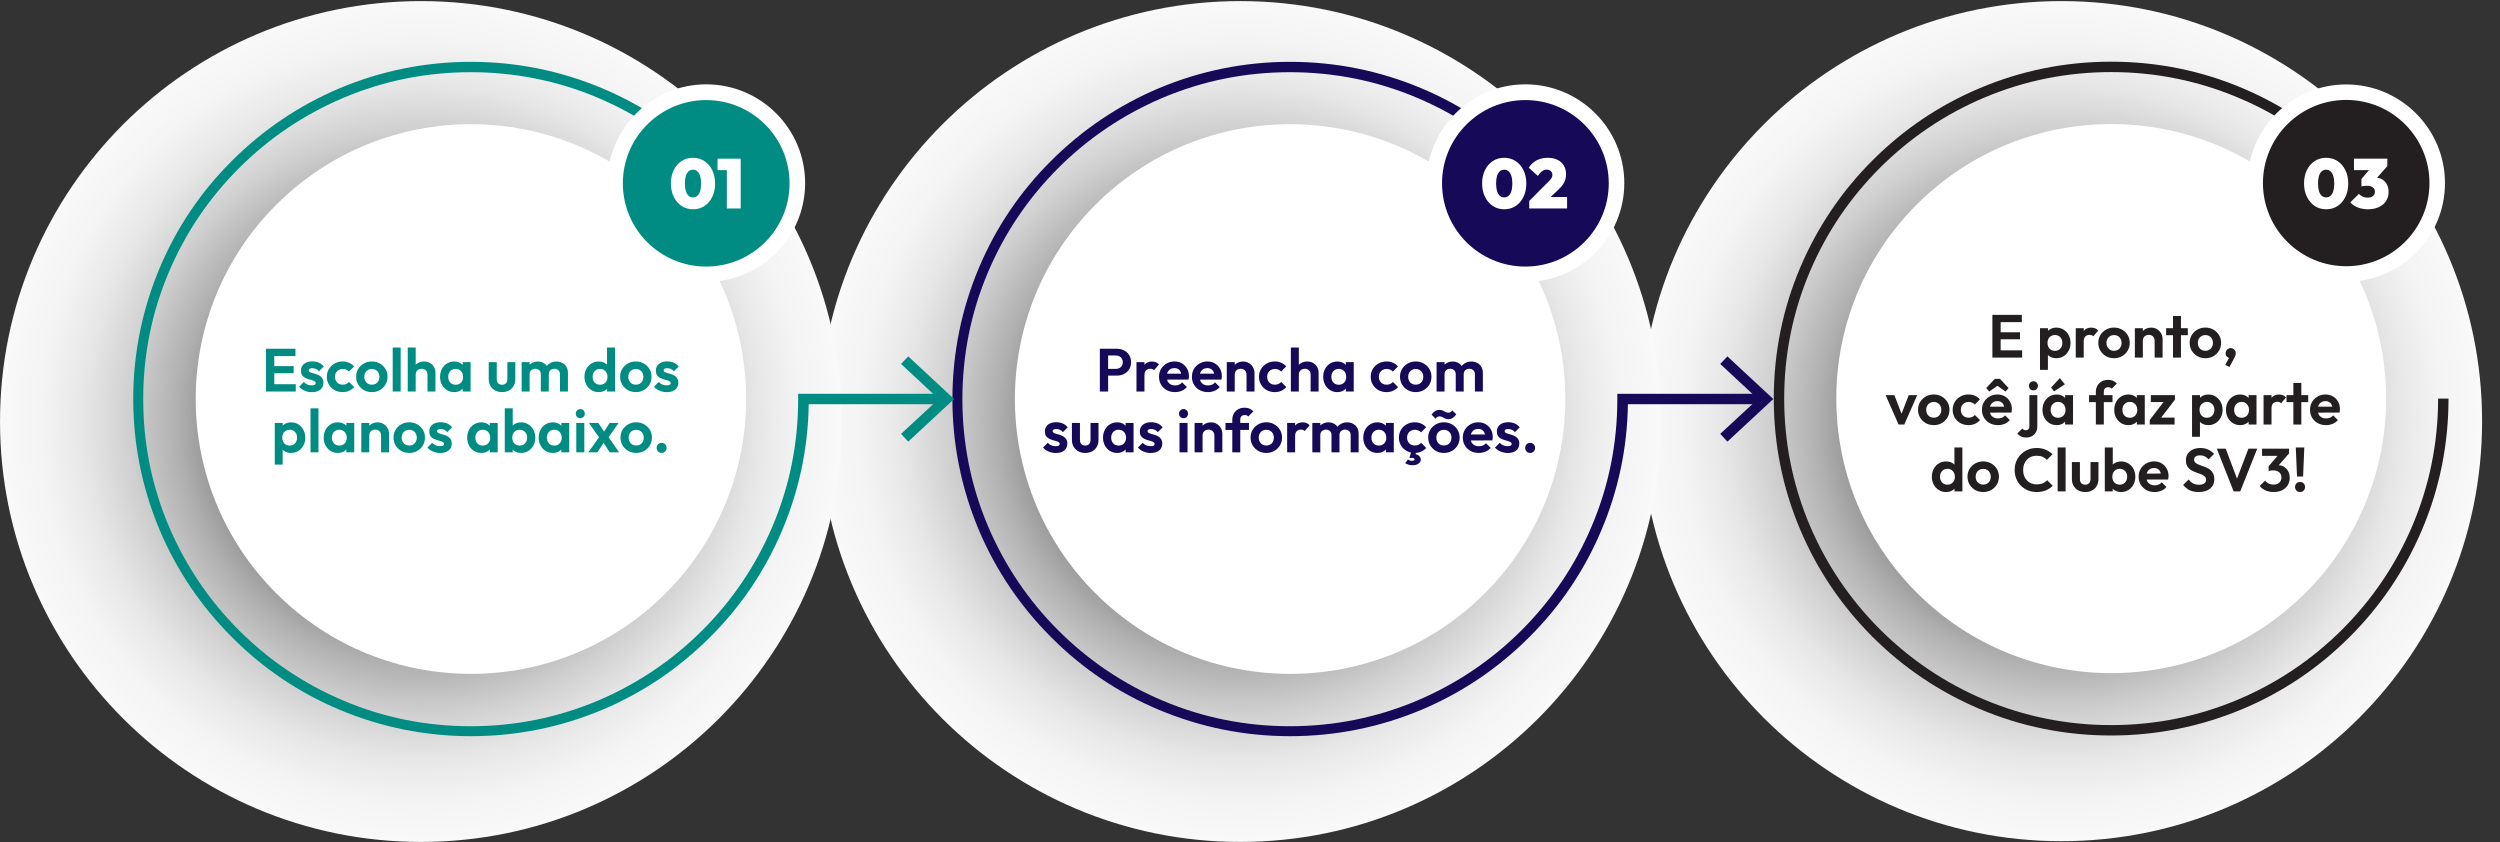 <svg xmlns="http://www.w3.org/2000/svg" width="822" height="277" viewBox="0 0 822 277" fill="none"><rect x="0" y="0" width="822" height="277" fill="#333333" stroke="none"/><path d="M677.81 276.585C754.193 276.585 816.113 214.75 816.113 138.472C816.113 62.195 754.193 0.359 677.81 0.359C601.428 0.359 539.508 62.195 539.508 138.472C539.508 214.75 601.428 276.585 677.81 276.585Z" fill="url(#paint0_radial_347_981)"></path><path d="M758.082 194.891C793.383 159.639 793.383 102.484 758.082 67.232C722.782 31.98 665.548 31.98 630.248 67.232C594.947 102.484 594.947 159.639 630.248 194.891C665.548 230.144 722.782 230.144 758.082 194.891Z" fill="white"></path><path d="M694.146 241.832C679.166 241.832 664.639 238.93 650.951 233.127C637.714 227.517 625.899 219.586 615.697 209.399C605.495 199.211 597.489 187.347 591.936 174.194C586.125 160.524 583.22 146.017 583.22 131.058C583.22 116.099 586.125 101.591 591.936 87.922C597.554 74.704 605.495 62.904 615.697 52.716C625.899 42.529 637.714 34.533 650.951 28.988C664.639 23.185 679.166 20.284 694.146 20.284C709.125 20.284 723.653 23.185 737.341 28.988C750.577 34.598 762.393 42.529 772.595 52.716L770.141 55.166C760.327 45.301 748.834 37.499 735.985 32.148C722.749 26.538 708.673 23.701 694.146 23.701C679.618 23.701 665.543 26.538 652.306 32.148C639.522 37.564 628.029 45.301 618.15 55.166C608.272 65.032 600.524 76.509 595.1 89.276C589.483 102.494 586.642 116.55 586.642 131.058C586.642 145.565 589.483 159.622 595.1 172.84C600.524 185.606 608.272 197.084 618.15 206.949C628.029 216.814 639.522 224.551 652.306 229.967C665.543 235.577 679.618 238.414 694.146 238.414C708.673 238.414 722.749 235.577 735.985 229.967C748.769 224.551 760.262 216.814 770.141 206.949C780.02 197.084 787.768 185.606 793.192 172.84C798.809 159.622 801.65 145.565 801.65 131.058H805.072C805.072 146.017 802.166 160.524 796.355 174.194C790.738 187.412 782.796 199.211 772.595 209.399C762.393 219.586 750.577 227.582 737.341 233.127C723.653 238.866 709.125 241.832 694.146 241.832Z" fill="#231F20"></path><path d="M800.922 64.927C803.552 48.65 792.472 33.326 776.173 30.7C759.874 28.073 744.529 39.139 741.899 55.415C739.269 71.692 750.349 87.016 766.648 89.642C782.947 92.269 798.292 81.203 800.922 64.927Z" fill="#231F20"></path><path d="M771.432 92.629C753.547 92.629 738.955 78.056 738.955 60.196C738.955 42.335 753.547 27.763 771.432 27.763C789.317 27.763 803.909 42.335 803.909 60.196C803.909 78.056 789.382 92.629 771.432 92.629ZM771.432 32.857C756.324 32.857 744.056 45.108 744.056 60.196C744.056 75.284 756.324 87.535 771.432 87.535C786.541 87.535 798.809 75.284 798.809 60.196C798.809 45.108 786.541 32.857 771.432 32.857Z" fill="white"></path><path d="M407.779 276.828C484.228 276.828 546.203 214.939 546.203 138.594C546.203 62.249 484.228 0.359 407.779 0.359C331.329 0.359 269.354 62.249 269.354 138.594C269.354 214.939 331.329 276.828 407.779 276.828Z" fill="url(#paint1_radial_347_981)"></path><path d="M488.173 195.103C523.511 159.813 523.511 102.596 488.173 67.306C452.834 32.017 395.539 32.017 360.201 67.306C324.862 102.596 324.862 159.813 360.201 195.103C395.539 230.393 452.834 230.393 488.173 195.103Z" fill="white"></path><path d="M424.172 242.057C409.156 242.057 394.664 239.11 380.959 233.348C367.714 227.782 355.845 219.793 345.681 209.577C335.452 199.362 327.452 187.51 321.878 174.347C316.108 160.661 313.157 146.124 313.157 131.194C313.157 116.264 316.108 101.727 321.878 88.041C327.452 74.813 335.452 62.961 345.681 52.811C355.845 42.661 367.779 34.607 380.959 29.041C394.664 23.278 409.221 20.331 424.172 20.331C439.188 20.331 453.68 23.278 467.384 29.041C480.63 34.607 492.499 42.596 502.663 52.811L500.236 55.234C490.335 45.346 478.86 37.619 466.007 32.184C452.762 26.552 438.664 23.737 424.106 23.737C409.549 23.737 395.517 26.552 382.205 32.184C369.419 37.619 357.878 45.346 347.976 55.234C338.075 65.122 330.337 76.581 324.895 89.416C319.255 102.644 316.436 116.722 316.436 131.26C316.436 145.797 319.255 159.81 324.895 173.103C330.337 185.872 338.075 197.397 347.976 207.285C357.878 217.173 369.353 224.9 382.205 230.335C395.451 235.967 409.549 238.783 424.106 238.783C438.664 238.783 452.696 235.967 466.007 230.335C478.794 224.9 490.335 217.173 500.236 207.285C510.138 197.397 517.876 185.938 523.318 173.103C528.957 159.876 531.777 145.797 531.777 131.26V129.492H579.317V132.897H535.252C535.056 147.237 532.105 161.185 526.531 174.347C520.958 187.575 512.958 199.427 502.728 209.577C492.499 219.793 480.63 227.782 467.45 233.348C453.745 239.11 439.188 242.057 424.172 242.057Z" fill="#150958"></path><path d="M567.973 145.208L565.613 142.654L578.006 131.195L565.613 119.67L567.973 117.181L583.055 131.195L567.973 145.208Z" fill="#150958"></path><path d="M522.725 81.383C534.428 69.697 534.428 50.749 522.725 39.062C511.022 27.376 492.049 27.376 480.346 39.062C468.643 50.749 468.643 69.697 480.346 81.383C492.049 93.07 511.022 93.07 522.725 81.383Z" fill="#150958"></path><path d="M501.548 92.691C483.581 92.691 469.024 78.088 469.024 60.211C469.024 42.334 483.646 27.731 501.548 27.731C519.515 27.731 534.072 42.334 534.072 60.211C534.072 78.088 519.515 92.691 501.548 92.691ZM501.548 32.905C486.466 32.905 474.138 45.15 474.138 60.276C474.138 75.403 486.401 87.648 501.548 87.648C516.63 87.648 528.957 75.403 528.957 60.276C528.957 45.15 516.63 32.905 501.548 32.905Z" fill="white"></path><path d="M138.431 276.828C214.881 276.828 276.856 214.939 276.856 138.594C276.856 62.249 214.881 0.359 138.431 0.359C61.982 0.359 0.007 62.249 0.007 138.594C0.007 214.939 61.982 276.828 138.431 276.828Z" fill="url(#paint2_radial_347_981)"></path><path d="M218.825 195.103C254.164 159.813 254.164 102.596 218.825 67.306C183.487 32.017 126.192 32.017 90.854 67.306C55.515 102.596 55.515 159.813 90.854 195.103C126.192 230.393 183.487 230.393 218.825 195.103Z" fill="white"></path><path d="M154.825 242.057C139.809 242.057 125.317 239.11 111.612 233.348C98.367 227.782 86.498 219.793 76.334 209.577C66.105 199.362 58.105 187.51 52.531 174.347C46.761 160.661 43.81 146.124 43.81 131.194C43.81 116.264 46.761 101.727 52.531 88.041C58.105 74.813 66.105 62.961 76.334 52.811C86.498 42.661 98.432 34.607 111.612 29.041C125.317 23.278 139.874 20.331 154.825 20.331C169.841 20.331 184.333 23.278 198.037 29.041C211.283 34.607 223.152 42.596 233.315 52.811L230.889 55.234C220.988 45.346 209.513 37.619 196.66 32.184C183.415 26.552 169.316 23.737 154.759 23.737C140.202 23.737 126.169 26.552 112.858 32.184C100.071 37.619 88.531 45.346 78.629 55.234C68.728 65.122 60.99 76.581 55.547 89.416C49.908 102.644 47.089 116.722 47.089 131.26C47.089 145.797 49.908 159.81 55.547 173.103C60.99 185.872 68.728 197.397 78.629 207.285C88.531 217.173 100.006 224.9 112.858 230.335C126.104 235.967 140.202 238.783 154.759 238.783C169.316 238.783 183.349 235.967 196.66 230.335C209.447 224.9 220.988 217.173 230.889 207.285C240.791 197.397 248.528 185.938 253.971 173.103C259.61 159.876 262.43 145.797 262.43 131.26V129.492H309.97V132.897H265.905C265.708 147.237 262.758 161.185 257.184 174.347C251.61 187.575 243.61 199.427 233.381 209.577C223.152 219.793 211.283 227.782 198.103 233.348C184.398 239.11 169.841 242.057 154.825 242.057Z" fill="#008C83"></path><path d="M298.626 145.208L296.265 142.654L308.659 131.195L296.265 119.67L298.626 117.181L313.708 131.195L298.626 145.208Z" fill="#008C83"></path><path d="M253.378 81.383C265.08 69.697 265.08 50.749 253.378 39.062C241.675 27.376 222.701 27.376 210.999 39.062C199.296 50.749 199.296 69.697 210.999 81.383C222.701 93.07 241.675 93.07 253.378 81.383Z" fill="#008C83"></path><path d="M232.201 92.691C214.234 92.691 199.677 78.088 199.677 60.211C199.677 42.334 214.299 27.731 232.201 27.731C250.168 27.731 264.725 42.334 264.725 60.211C264.725 78.088 250.168 92.691 232.201 92.691ZM232.201 32.905C217.119 32.905 204.791 45.15 204.791 60.276C204.791 75.403 217.053 87.648 232.201 87.648C247.282 87.648 259.61 75.403 259.61 60.276C259.61 45.15 247.282 32.905 232.201 32.905Z" fill="white"></path><path d="M227.882 68.812C226.472 68.812 225.214 68.451 224.11 67.731C223.022 66.995 222.163 65.99 221.534 64.718C220.906 63.43 220.591 61.965 220.591 60.325C220.591 58.684 220.898 57.227 221.511 55.955C222.14 54.682 222.999 53.685 224.087 52.965C225.176 52.244 226.426 51.884 227.836 51.884C229.262 51.884 230.52 52.244 231.608 52.965C232.712 53.685 233.571 54.682 234.184 55.955C234.813 57.227 235.127 58.692 235.127 60.348C235.127 62.004 234.813 63.468 234.184 64.741C233.571 66.013 232.72 67.01 231.631 67.731C230.543 68.451 229.293 68.812 227.882 68.812ZM227.859 64.902C228.427 64.902 228.91 64.725 229.308 64.373C229.707 64.02 230.006 63.506 230.205 62.832C230.42 62.142 230.527 61.314 230.527 60.348C230.527 59.382 230.42 58.561 230.205 57.887C230.006 57.212 229.707 56.698 229.308 56.346C228.91 55.978 228.419 55.794 227.836 55.794C227.284 55.794 226.809 55.97 226.41 56.323C226.012 56.675 225.705 57.189 225.49 57.864C225.291 58.538 225.191 59.359 225.191 60.325C225.191 61.291 225.291 62.119 225.49 62.809C225.705 63.483 226.012 64.005 226.41 64.373C226.809 64.725 227.292 64.902 227.859 64.902ZM238.986 68.536V52.16H243.54V68.536H238.986ZM235.927 55.932V52.16H243.31V55.932H235.927Z" fill="white"></path><path d="M494.611 68.812C493.2 68.812 491.943 68.451 490.839 67.731C489.75 66.995 488.891 65.99 488.263 64.718C487.634 63.43 487.32 61.965 487.32 60.325C487.32 58.684 487.626 57.227 488.24 55.955C488.868 54.682 489.727 53.685 490.816 52.965C491.904 52.244 493.154 51.884 494.565 51.884C495.991 51.884 497.248 52.244 498.337 52.965C499.441 53.685 500.299 54.682 500.913 55.955C501.541 57.227 501.856 58.692 501.856 60.348C501.856 62.004 501.541 63.468 500.913 64.741C500.299 66.013 499.448 67.01 498.36 67.731C497.271 68.451 496.021 68.812 494.611 68.812ZM494.588 64.902C495.155 64.902 495.638 64.725 496.037 64.373C496.435 64.02 496.734 63.506 496.934 62.832C497.148 62.142 497.256 61.314 497.256 60.348C497.256 59.382 497.148 58.561 496.934 57.887C496.734 57.212 496.435 56.698 496.037 56.346C495.638 55.978 495.147 55.794 494.565 55.794C494.013 55.794 493.537 55.97 493.139 56.323C492.74 56.675 492.433 57.189 492.219 57.864C492.019 58.538 491.92 59.359 491.92 60.325C491.92 61.291 492.019 62.119 492.219 62.809C492.433 63.483 492.74 64.005 493.139 64.373C493.537 64.725 494.02 64.902 494.588 64.902ZM502.817 66.075L509.349 59.497C509.609 59.236 509.816 58.998 509.97 58.784C510.138 58.554 510.253 58.339 510.315 58.14C510.391 57.94 510.43 57.733 510.43 57.519C510.43 56.982 510.253 56.56 509.901 56.254C509.563 55.932 509.103 55.771 508.521 55.771C507.999 55.771 507.516 55.932 507.072 56.254C506.627 56.56 506.152 57.089 505.646 57.841L502.656 55.15C503.33 54.076 504.197 53.264 505.255 52.712C506.328 52.16 507.547 51.884 508.912 51.884C510.154 51.884 511.219 52.106 512.109 52.551C513.013 52.98 513.703 53.601 514.179 54.414C514.669 55.226 514.915 56.192 514.915 57.312C514.915 57.94 514.83 58.531 514.662 59.083C514.493 59.635 514.225 60.179 513.857 60.716C513.489 61.237 513.013 61.774 512.431 62.326L508.314 66.236L502.817 66.075ZM502.817 68.536V66.075L506.635 64.764H515.26V68.536H502.817Z" fill="white"></path><path d="M764.858 68.812C763.448 68.812 762.19 68.451 761.086 67.731C759.998 66.995 759.139 65.99 758.51 64.718C757.882 63.43 757.567 61.965 757.567 60.325C757.567 58.684 757.874 57.227 758.487 55.955C759.116 54.682 759.975 53.685 761.063 52.965C762.152 52.244 763.402 51.884 764.812 51.884C766.238 51.884 767.496 52.244 768.584 52.965C769.688 53.685 770.547 54.682 771.16 55.955C771.789 57.227 772.103 58.692 772.103 60.348C772.103 62.004 771.789 63.468 771.16 64.741C770.547 66.013 769.696 67.01 768.607 67.731C767.519 68.451 766.269 68.812 764.858 68.812ZM764.835 64.902C765.403 64.902 765.886 64.725 766.284 64.373C766.683 64.02 766.982 63.506 767.181 62.832C767.396 62.142 767.503 61.314 767.503 60.348C767.503 59.382 767.396 58.561 767.181 57.887C766.982 57.212 766.683 56.698 766.284 56.346C765.886 55.978 765.395 55.794 764.812 55.794C764.26 55.794 763.785 55.97 763.386 56.323C762.988 56.675 762.681 57.189 762.466 57.864C762.267 58.538 762.167 59.359 762.167 60.325C762.167 61.291 762.267 62.119 762.466 62.809C762.681 63.483 762.988 64.005 763.386 64.373C763.785 64.725 764.268 64.902 764.835 64.902ZM778.561 68.812C777.396 68.812 776.307 68.62 775.295 68.237C774.299 67.838 773.455 67.278 772.765 66.558L775.64 63.729C775.901 64.097 776.3 64.403 776.836 64.649C777.373 64.879 777.925 64.994 778.492 64.994C778.952 64.994 779.359 64.917 779.711 64.764C780.079 64.61 780.363 64.388 780.562 64.097C780.777 63.805 780.884 63.453 780.884 63.039C780.884 62.625 780.777 62.272 780.562 61.981C780.348 61.689 780.041 61.467 779.642 61.314C779.244 61.16 778.768 61.084 778.216 61.084C777.91 61.084 777.58 61.107 777.227 61.153C776.89 61.183 776.629 61.237 776.445 61.314L778.446 58.83C778.983 58.707 779.458 58.607 779.872 58.531C780.302 58.439 780.677 58.393 780.999 58.393C781.827 58.393 782.571 58.584 783.23 58.968C783.89 59.351 784.411 59.903 784.794 60.624C785.178 61.329 785.369 62.172 785.369 63.154C785.369 64.273 785.086 65.262 784.518 66.121C783.966 66.964 783.177 67.623 782.149 68.099C781.137 68.574 779.941 68.812 778.561 68.812ZM776.445 61.314V58.853L780.056 54.598L784.955 54.621L781.229 58.83L776.445 61.314ZM773.984 55.932V52.16H784.955V54.621L781.574 55.932H773.984Z" fill="white"></path><path d="M87.465 128.727V114.667H90.185V128.727H87.465ZM89.465 128.727V126.327H97.245V128.727H89.465ZM89.465 122.707V120.387H96.545V122.707H89.465ZM89.465 117.067V114.667H97.145V117.067H89.465ZM102.536 128.947C101.989 128.947 101.449 128.873 100.916 128.727C100.396 128.58 99.916 128.38 99.476 128.127C99.036 127.86 98.656 127.54 98.336 127.167L99.896 125.587C100.229 125.96 100.616 126.24 101.056 126.427C101.496 126.613 101.983 126.707 102.516 126.707C102.943 126.707 103.263 126.647 103.476 126.527C103.703 126.407 103.816 126.227 103.816 125.987C103.816 125.72 103.696 125.513 103.456 125.367C103.229 125.22 102.929 125.1 102.556 125.007C102.183 124.9 101.789 124.787 101.376 124.667C100.976 124.533 100.589 124.367 100.216 124.167C99.843 123.953 99.536 123.667 99.296 123.307C99.069 122.933 98.956 122.453 98.956 121.867C98.956 121.253 99.103 120.72 99.396 120.267C99.703 119.813 100.136 119.46 100.696 119.207C101.256 118.953 101.916 118.827 102.676 118.827C103.476 118.827 104.196 118.967 104.836 119.247C105.489 119.527 106.029 119.947 106.456 120.507L104.876 122.087C104.583 121.727 104.249 121.467 103.876 121.307C103.516 121.147 103.123 121.067 102.696 121.067C102.309 121.067 102.009 121.127 101.796 121.247C101.596 121.367 101.496 121.533 101.496 121.747C101.496 121.987 101.609 122.173 101.836 122.307C102.076 122.44 102.383 122.56 102.756 122.667C103.129 122.76 103.516 122.873 103.916 123.007C104.329 123.127 104.716 123.3 105.076 123.527C105.449 123.753 105.749 124.053 105.976 124.427C106.216 124.8 106.336 125.28 106.336 125.867C106.336 126.813 105.996 127.567 105.316 128.127C104.636 128.673 103.709 128.947 102.536 128.947ZM112.663 128.927C111.676 128.927 110.789 128.707 110.003 128.267C109.216 127.827 108.596 127.227 108.143 126.467C107.689 125.707 107.463 124.853 107.463 123.907C107.463 122.947 107.689 122.087 108.143 121.327C108.596 120.567 109.216 119.967 110.003 119.527C110.803 119.073 111.689 118.847 112.663 118.847C113.423 118.847 114.123 118.987 114.763 119.267C115.403 119.547 115.956 119.947 116.423 120.467L114.743 122.167C114.489 121.887 114.183 121.673 113.823 121.527C113.476 121.38 113.089 121.307 112.663 121.307C112.183 121.307 111.749 121.42 111.363 121.647C110.989 121.86 110.689 122.16 110.463 122.547C110.249 122.92 110.143 123.367 110.143 123.887C110.143 124.393 110.249 124.847 110.463 125.247C110.689 125.633 110.989 125.94 111.363 126.167C111.749 126.38 112.183 126.487 112.663 126.487C113.103 126.487 113.496 126.413 113.843 126.267C114.203 126.107 114.509 125.88 114.763 125.587L116.463 127.287C115.969 127.82 115.403 128.227 114.763 128.507C114.123 128.787 113.423 128.927 112.663 128.927ZM122.271 128.927C121.298 128.927 120.418 128.707 119.631 128.267C118.858 127.813 118.238 127.207 117.771 126.447C117.318 125.673 117.091 124.813 117.091 123.867C117.091 122.92 117.318 122.073 117.771 121.327C118.225 120.567 118.845 119.967 119.631 119.527C120.418 119.073 121.291 118.847 122.251 118.847C123.238 118.847 124.118 119.073 124.891 119.527C125.678 119.967 126.298 120.567 126.751 121.327C127.205 122.073 127.431 122.92 127.431 123.867C127.431 124.813 127.205 125.673 126.751 126.447C126.298 127.207 125.678 127.813 124.891 128.267C124.118 128.707 123.245 128.927 122.271 128.927ZM122.251 126.487C122.745 126.487 123.178 126.38 123.551 126.167C123.938 125.94 124.231 125.633 124.431 125.247C124.645 124.847 124.751 124.393 124.751 123.887C124.751 123.38 124.645 122.933 124.431 122.547C124.218 122.16 123.925 121.86 123.551 121.647C123.178 121.42 122.745 121.307 122.251 121.307C121.771 121.307 121.345 121.42 120.971 121.647C120.598 121.86 120.305 122.16 120.091 122.547C119.878 122.933 119.771 123.38 119.771 123.887C119.771 124.393 119.878 124.847 120.091 125.247C120.305 125.633 120.598 125.94 120.971 126.167C121.345 126.38 121.771 126.487 122.251 126.487ZM129.118 128.727V114.267H131.738V128.727H129.118ZM140.56 128.727V123.187C140.56 122.613 140.38 122.147 140.02 121.787C139.66 121.427 139.193 121.247 138.62 121.247C138.246 121.247 137.913 121.327 137.62 121.487C137.326 121.647 137.093 121.873 136.92 122.167C136.76 122.46 136.68 122.8 136.68 123.187L135.66 122.667C135.66 121.907 135.82 121.247 136.14 120.687C136.46 120.113 136.9 119.667 137.46 119.347C138.033 119.027 138.686 118.867 139.42 118.867C140.153 118.867 140.8 119.027 141.36 119.347C141.933 119.667 142.38 120.107 142.7 120.667C143.02 121.227 143.18 121.873 143.18 122.607V128.727H140.56ZM134.06 128.727V114.267H136.68V128.727H134.06ZM149.33 128.927C148.45 128.927 147.657 128.707 146.95 128.267C146.243 127.827 145.69 127.227 145.29 126.467C144.89 125.707 144.69 124.853 144.69 123.907C144.69 122.947 144.89 122.087 145.29 121.327C145.69 120.567 146.243 119.967 146.95 119.527C147.657 119.087 148.45 118.867 149.33 118.867C150.023 118.867 150.643 119.007 151.19 119.287C151.737 119.567 152.17 119.96 152.49 120.467C152.823 120.96 153.003 121.52 153.03 122.147V125.627C153.003 126.267 152.823 126.833 152.49 127.327C152.17 127.82 151.737 128.213 151.19 128.507C150.643 128.787 150.023 128.927 149.33 128.927ZM149.81 126.507C150.543 126.507 151.137 126.267 151.59 125.787C152.043 125.293 152.27 124.66 152.27 123.887C152.27 123.38 152.163 122.933 151.95 122.547C151.75 122.147 151.463 121.84 151.09 121.627C150.73 121.4 150.303 121.287 149.81 121.287C149.33 121.287 148.903 121.4 148.53 121.627C148.17 121.84 147.883 122.147 147.67 122.547C147.47 122.933 147.37 123.38 147.37 123.887C147.37 124.407 147.47 124.867 147.67 125.267C147.883 125.653 148.17 125.96 148.53 126.187C148.903 126.4 149.33 126.507 149.81 126.507ZM152.13 128.727V126.127L152.55 123.767L152.13 121.447V119.067H154.73V128.727H152.13ZM165.074 128.927C164.221 128.927 163.461 128.747 162.794 128.387C162.141 128.027 161.627 127.527 161.254 126.887C160.881 126.247 160.694 125.507 160.694 124.667V119.067H163.334V124.607C163.334 125.007 163.401 125.353 163.534 125.647C163.667 125.927 163.867 126.14 164.134 126.287C164.401 126.433 164.714 126.507 165.074 126.507C165.621 126.507 166.047 126.34 166.354 126.007C166.661 125.673 166.814 125.207 166.814 124.607V119.067H169.434V124.667C169.434 125.52 169.247 126.267 168.874 126.907C168.514 127.547 168.001 128.047 167.334 128.407C166.681 128.753 165.927 128.927 165.074 128.927ZM171.521 128.727V119.067H174.141V128.727H171.521ZM177.821 128.727V123.027C177.821 122.467 177.641 122.033 177.281 121.727C176.934 121.407 176.501 121.247 175.981 121.247C175.634 121.247 175.321 121.32 175.041 121.467C174.761 121.6 174.541 121.8 174.381 122.067C174.221 122.333 174.141 122.653 174.141 123.027L173.121 122.527C173.121 121.78 173.281 121.133 173.601 120.587C173.934 120.04 174.381 119.62 174.941 119.327C175.501 119.02 176.134 118.867 176.841 118.867C177.507 118.867 178.114 119.02 178.661 119.327C179.207 119.62 179.641 120.04 179.961 120.587C180.281 121.12 180.441 121.767 180.441 122.527V128.727H177.821ZM184.121 128.727V123.027C184.121 122.467 183.941 122.033 183.581 121.727C183.234 121.407 182.801 121.247 182.281 121.247C181.947 121.247 181.634 121.32 181.341 121.467C181.061 121.6 180.841 121.8 180.681 122.067C180.521 122.333 180.441 122.653 180.441 123.027L178.941 122.667C178.994 121.893 179.201 121.227 179.561 120.667C179.921 120.093 180.394 119.653 180.981 119.347C181.567 119.027 182.221 118.867 182.941 118.867C183.661 118.867 184.307 119.02 184.881 119.327C185.454 119.62 185.907 120.047 186.241 120.607C186.574 121.167 186.741 121.833 186.741 122.607V128.727H184.121ZM196.851 128.927C195.957 128.927 195.157 128.707 194.451 128.267C193.744 127.827 193.184 127.227 192.771 126.467C192.371 125.707 192.171 124.853 192.171 123.907C192.171 122.947 192.371 122.087 192.771 121.327C193.184 120.567 193.737 119.967 194.431 119.527C195.137 119.087 195.944 118.867 196.851 118.867C197.544 118.867 198.164 119.007 198.711 119.287C199.271 119.567 199.717 119.96 200.051 120.467C200.397 120.96 200.584 121.52 200.611 122.147V125.587C200.584 126.213 200.404 126.78 200.071 127.287C199.737 127.793 199.291 128.193 198.731 128.487C198.171 128.78 197.544 128.927 196.851 128.927ZM197.291 126.507C197.784 126.507 198.211 126.4 198.571 126.187C198.944 125.96 199.231 125.653 199.431 125.267C199.644 124.867 199.751 124.407 199.751 123.887C199.751 123.38 199.644 122.933 199.431 122.547C199.231 122.147 198.944 121.84 198.571 121.627C198.211 121.4 197.791 121.287 197.311 121.287C196.817 121.287 196.384 121.4 196.011 121.627C195.651 121.853 195.364 122.16 195.151 122.547C194.951 122.933 194.851 123.38 194.851 123.887C194.851 124.407 194.951 124.867 195.151 125.267C195.364 125.653 195.657 125.96 196.031 126.187C196.404 126.4 196.824 126.507 197.291 126.507ZM202.211 128.727H199.611V126.127L200.031 123.767L199.591 121.447V114.267H202.211V128.727ZM209.068 128.927C208.095 128.927 207.215 128.707 206.428 128.267C205.655 127.813 205.035 127.207 204.568 126.447C204.115 125.673 203.888 124.813 203.888 123.867C203.888 122.92 204.115 122.073 204.568 121.327C205.022 120.567 205.642 119.967 206.428 119.527C207.215 119.073 208.088 118.847 209.048 118.847C210.035 118.847 210.915 119.073 211.688 119.527C212.475 119.967 213.095 120.567 213.548 121.327C214.002 122.073 214.228 122.92 214.228 123.867C214.228 124.813 214.002 125.673 213.548 126.447C213.095 127.207 212.475 127.813 211.688 128.267C210.915 128.707 210.042 128.927 209.068 128.927ZM209.048 126.487C209.542 126.487 209.975 126.38 210.348 126.167C210.735 125.94 211.028 125.633 211.228 125.247C211.442 124.847 211.548 124.393 211.548 123.887C211.548 123.38 211.442 122.933 211.228 122.547C211.015 122.16 210.722 121.86 210.348 121.647C209.975 121.42 209.542 121.307 209.048 121.307C208.568 121.307 208.142 121.42 207.768 121.647C207.395 121.86 207.102 122.16 206.888 122.547C206.675 122.933 206.568 123.38 206.568 123.887C206.568 124.393 206.675 124.847 206.888 125.247C207.102 125.633 207.395 125.94 207.768 126.167C208.142 126.38 208.568 126.487 209.048 126.487ZM219.235 128.947C218.688 128.947 218.148 128.873 217.615 128.727C217.095 128.58 216.615 128.38 216.175 128.127C215.735 127.86 215.355 127.54 215.035 127.167L216.595 125.587C216.928 125.96 217.315 126.24 217.755 126.427C218.195 126.613 218.682 126.707 219.215 126.707C219.642 126.707 219.962 126.647 220.175 126.527C220.402 126.407 220.515 126.227 220.515 125.987C220.515 125.72 220.395 125.513 220.155 125.367C219.928 125.22 219.628 125.1 219.255 125.007C218.882 124.9 218.488 124.787 218.075 124.667C217.675 124.533 217.288 124.367 216.915 124.167C216.542 123.953 216.235 123.667 215.995 123.307C215.768 122.933 215.655 122.453 215.655 121.867C215.655 121.253 215.802 120.72 216.095 120.267C216.402 119.813 216.835 119.46 217.395 119.207C217.955 118.953 218.615 118.827 219.375 118.827C220.175 118.827 220.895 118.967 221.535 119.247C222.188 119.527 222.728 119.947 223.155 120.507L221.575 122.087C221.282 121.727 220.948 121.467 220.575 121.307C220.215 121.147 219.822 121.067 219.395 121.067C219.008 121.067 218.708 121.127 218.495 121.247C218.295 121.367 218.195 121.533 218.195 121.747C218.195 121.987 218.308 122.173 218.535 122.307C218.775 122.44 219.082 122.56 219.455 122.667C219.828 122.76 220.215 122.873 220.615 123.007C221.028 123.127 221.415 123.3 221.775 123.527C222.148 123.753 222.448 124.053 222.675 124.427C222.915 124.8 223.035 125.28 223.035 125.867C223.035 126.813 222.695 127.567 222.015 128.127C221.335 128.673 220.408 128.947 219.235 128.947ZM95.699 148.927C95.006 148.927 94.379 148.787 93.819 148.507C93.259 148.213 92.812 147.82 92.479 147.327C92.146 146.833 91.966 146.267 91.939 145.627V142.207C91.966 141.567 92.146 141 92.479 140.507C92.826 140 93.272 139.6 93.819 139.307C94.379 139.013 95.006 138.867 95.699 138.867C96.592 138.867 97.392 139.087 98.099 139.527C98.806 139.967 99.359 140.567 99.759 141.327C100.172 142.087 100.379 142.947 100.379 143.907C100.379 144.853 100.172 145.707 99.759 146.467C99.359 147.227 98.806 147.827 98.099 148.267C97.392 148.707 96.592 148.927 95.699 148.927ZM95.239 146.507C95.719 146.507 96.146 146.4 96.519 146.187C96.892 145.96 97.179 145.653 97.379 145.267C97.592 144.867 97.699 144.407 97.699 143.887C97.699 143.38 97.592 142.933 97.379 142.547C97.179 142.147 96.892 141.84 96.519 141.627C96.146 141.4 95.719 141.287 95.239 141.287C94.772 141.287 94.352 141.4 93.979 141.627C93.606 141.84 93.312 142.147 93.099 142.547C92.899 142.933 92.799 143.38 92.799 143.887C92.799 144.407 92.899 144.867 93.099 145.267C93.312 145.653 93.599 145.96 93.959 146.187C94.332 146.4 94.759 146.507 95.239 146.507ZM90.339 152.767V139.067H92.959V141.607L92.519 143.947L92.939 146.287V152.767H90.339ZM102.097 148.727V134.267H104.717V148.727H102.097ZM111.078 148.927C110.198 148.927 109.405 148.707 108.698 148.267C107.991 147.827 107.438 147.227 107.038 146.467C106.638 145.707 106.438 144.853 106.438 143.907C106.438 142.947 106.638 142.087 107.038 141.327C107.438 140.567 107.991 139.967 108.698 139.527C109.405 139.087 110.198 138.867 111.078 138.867C111.771 138.867 112.391 139.007 112.938 139.287C113.485 139.567 113.918 139.96 114.238 140.467C114.571 140.96 114.751 141.52 114.778 142.147V145.627C114.751 146.267 114.571 146.833 114.238 147.327C113.918 147.82 113.485 148.213 112.938 148.507C112.391 148.787 111.771 148.927 111.078 148.927ZM111.558 146.507C112.291 146.507 112.885 146.267 113.338 145.787C113.791 145.293 114.018 144.66 114.018 143.887C114.018 143.38 113.911 142.933 113.698 142.547C113.498 142.147 113.211 141.84 112.838 141.627C112.478 141.4 112.051 141.287 111.558 141.287C111.078 141.287 110.651 141.4 110.278 141.627C109.918 141.84 109.631 142.147 109.418 142.547C109.218 142.933 109.118 143.38 109.118 143.887C109.118 144.407 109.218 144.867 109.418 145.267C109.631 145.653 109.918 145.96 110.278 146.187C110.651 146.4 111.078 146.507 111.558 146.507ZM113.878 148.727V146.127L114.298 143.767L113.878 141.447V139.067H116.478V148.727H113.878ZM125.296 148.727V143.187C125.296 142.613 125.116 142.147 124.756 141.787C124.396 141.427 123.929 141.247 123.356 141.247C122.983 141.247 122.649 141.327 122.356 141.487C122.063 141.647 121.829 141.873 121.656 142.167C121.496 142.46 121.416 142.8 121.416 143.187L120.396 142.667C120.396 141.907 120.556 141.247 120.876 140.687C121.209 140.113 121.663 139.667 122.236 139.347C122.823 139.027 123.483 138.867 124.216 138.867C124.923 138.867 125.556 139.047 126.116 139.407C126.676 139.753 127.116 140.213 127.436 140.787C127.756 141.347 127.916 141.953 127.916 142.607V148.727H125.296ZM118.796 148.727V139.067H121.416V148.727H118.796ZM134.566 148.927C133.593 148.927 132.713 148.707 131.926 148.267C131.153 147.813 130.533 147.207 130.066 146.447C129.613 145.673 129.386 144.813 129.386 143.867C129.386 142.92 129.613 142.073 130.066 141.327C130.52 140.567 131.14 139.967 131.926 139.527C132.713 139.073 133.586 138.847 134.546 138.847C135.533 138.847 136.413 139.073 137.186 139.527C137.973 139.967 138.593 140.567 139.046 141.327C139.5 142.073 139.726 142.92 139.726 143.867C139.726 144.813 139.5 145.673 139.046 146.447C138.593 147.207 137.973 147.813 137.186 148.267C136.413 148.707 135.54 148.927 134.566 148.927ZM134.546 146.487C135.04 146.487 135.473 146.38 135.846 146.167C136.233 145.94 136.526 145.633 136.726 145.247C136.94 144.847 137.046 144.393 137.046 143.887C137.046 143.38 136.94 142.933 136.726 142.547C136.513 142.16 136.22 141.86 135.846 141.647C135.473 141.42 135.04 141.307 134.546 141.307C134.066 141.307 133.64 141.42 133.266 141.647C132.893 141.86 132.6 142.16 132.386 142.547C132.173 142.933 132.066 143.38 132.066 143.887C132.066 144.393 132.173 144.847 132.386 145.247C132.6 145.633 132.893 145.94 133.266 146.167C133.64 146.38 134.066 146.487 134.546 146.487ZM144.733 148.947C144.186 148.947 143.646 148.873 143.113 148.727C142.593 148.58 142.113 148.38 141.673 148.127C141.233 147.86 140.853 147.54 140.533 147.167L142.093 145.587C142.426 145.96 142.813 146.24 143.253 146.427C143.693 146.613 144.18 146.707 144.713 146.707C145.14 146.707 145.46 146.647 145.673 146.527C145.9 146.407 146.013 146.227 146.013 145.987C146.013 145.72 145.893 145.513 145.653 145.367C145.426 145.22 145.126 145.1 144.753 145.007C144.38 144.9 143.986 144.787 143.573 144.667C143.173 144.533 142.786 144.367 142.413 144.167C142.04 143.953 141.733 143.667 141.493 143.307C141.266 142.933 141.153 142.453 141.153 141.867C141.153 141.253 141.3 140.72 141.593 140.267C141.9 139.813 142.333 139.46 142.893 139.207C143.453 138.953 144.113 138.827 144.873 138.827C145.673 138.827 146.393 138.967 147.033 139.247C147.686 139.527 148.226 139.947 148.653 140.507L147.073 142.087C146.78 141.727 146.446 141.467 146.073 141.307C145.713 141.147 145.32 141.067 144.893 141.067C144.506 141.067 144.206 141.127 143.993 141.247C143.793 141.367 143.693 141.533 143.693 141.747C143.693 141.987 143.806 142.173 144.033 142.307C144.273 142.44 144.58 142.56 144.953 142.667C145.326 142.76 145.713 142.873 146.113 143.007C146.526 143.127 146.913 143.3 147.273 143.527C147.646 143.753 147.946 144.053 148.173 144.427C148.413 144.8 148.533 145.28 148.533 145.867C148.533 146.813 148.193 147.567 147.513 148.127C146.833 148.673 145.906 148.947 144.733 148.947ZM158.246 148.927C157.366 148.927 156.573 148.707 155.866 148.267C155.159 147.827 154.606 147.227 154.206 146.467C153.806 145.707 153.606 144.853 153.606 143.907C153.606 142.947 153.806 142.087 154.206 141.327C154.606 140.567 155.159 139.967 155.866 139.527C156.573 139.087 157.366 138.867 158.246 138.867C158.939 138.867 159.559 139.007 160.106 139.287C160.653 139.567 161.086 139.96 161.406 140.467C161.739 140.96 161.919 141.52 161.946 142.147V145.627C161.919 146.267 161.739 146.833 161.406 147.327C161.086 147.82 160.653 148.213 160.106 148.507C159.559 148.787 158.939 148.927 158.246 148.927ZM158.726 146.507C159.459 146.507 160.053 146.267 160.506 145.787C160.959 145.293 161.186 144.66 161.186 143.887C161.186 143.38 161.079 142.933 160.866 142.547C160.666 142.147 160.379 141.84 160.006 141.627C159.646 141.4 159.219 141.287 158.726 141.287C158.246 141.287 157.819 141.4 157.446 141.627C157.086 141.84 156.799 142.147 156.586 142.547C156.386 142.933 156.286 143.38 156.286 143.887C156.286 144.407 156.386 144.867 156.586 145.267C156.799 145.653 157.086 145.96 157.446 146.187C157.819 146.4 158.246 146.507 158.726 146.507ZM161.046 148.727V146.127L161.466 143.767L161.046 141.447V139.067H163.646V148.727H161.046ZM171.324 148.927C170.631 148.927 170.004 148.78 169.444 148.487C168.884 148.193 168.437 147.793 168.104 147.287C167.771 146.78 167.591 146.213 167.564 145.587V142.147C167.591 141.52 167.771 140.96 168.104 140.467C168.451 139.96 168.904 139.567 169.464 139.287C170.024 139.007 170.644 138.867 171.324 138.867C172.217 138.867 173.017 139.087 173.724 139.527C174.431 139.967 174.984 140.567 175.384 141.327C175.797 142.087 176.004 142.947 176.004 143.907C176.004 144.853 175.797 145.707 175.384 146.467C174.984 147.227 174.431 147.827 173.724 148.267C173.017 148.707 172.217 148.927 171.324 148.927ZM170.884 146.507C171.364 146.507 171.784 146.4 172.144 146.187C172.517 145.96 172.804 145.653 173.004 145.267C173.217 144.867 173.324 144.407 173.324 143.887C173.324 143.38 173.217 142.933 173.004 142.547C172.804 142.147 172.517 141.84 172.144 141.627C171.771 141.4 171.344 141.287 170.864 141.287C170.384 141.287 169.957 141.4 169.584 141.627C169.224 141.84 168.937 142.147 168.724 142.547C168.524 142.933 168.424 143.38 168.424 143.887C168.424 144.407 168.524 144.867 168.724 145.267C168.937 145.653 169.231 145.96 169.604 146.187C169.977 146.4 170.404 146.507 170.884 146.507ZM165.964 148.727V134.267H168.584V141.447L168.144 143.767L168.564 146.127V148.727H165.964ZM181.762 148.927C180.882 148.927 180.088 148.707 179.382 148.267C178.675 147.827 178.122 147.227 177.722 146.467C177.322 145.707 177.122 144.853 177.122 143.907C177.122 142.947 177.322 142.087 177.722 141.327C178.122 140.567 178.675 139.967 179.382 139.527C180.088 139.087 180.882 138.867 181.762 138.867C182.455 138.867 183.075 139.007 183.622 139.287C184.168 139.567 184.602 139.96 184.922 140.467C185.255 140.96 185.435 141.52 185.462 142.147V145.627C185.435 146.267 185.255 146.833 184.922 147.327C184.602 147.82 184.168 148.213 183.622 148.507C183.075 148.787 182.455 148.927 181.762 148.927ZM182.242 146.507C182.975 146.507 183.568 146.267 184.022 145.787C184.475 145.293 184.702 144.66 184.702 143.887C184.702 143.38 184.595 142.933 184.382 142.547C184.182 142.147 183.895 141.84 183.522 141.627C183.162 141.4 182.735 141.287 182.242 141.287C181.762 141.287 181.335 141.4 180.962 141.627C180.602 141.84 180.315 142.147 180.102 142.547C179.902 142.933 179.802 143.38 179.802 143.887C179.802 144.407 179.902 144.867 180.102 145.267C180.315 145.653 180.602 145.96 180.962 146.187C181.335 146.4 181.762 146.507 182.242 146.507ZM184.562 148.727V146.127L184.982 143.767L184.562 141.447V139.067H187.162V148.727H184.562ZM189.48 148.727V139.067H192.12V148.727H189.48ZM190.8 137.507C190.373 137.507 190.02 137.367 189.74 137.087C189.46 136.793 189.32 136.433 189.32 136.007C189.32 135.593 189.46 135.24 189.74 134.947C190.02 134.653 190.373 134.507 190.8 134.507C191.24 134.507 191.593 134.653 191.86 134.947C192.14 135.24 192.28 135.593 192.28 136.007C192.28 136.433 192.14 136.793 191.86 137.087C191.593 137.367 191.24 137.507 190.8 137.507ZM200.48 148.727L197.94 144.807L197.4 144.407L193.64 139.067H196.74L199.08 142.607L199.58 142.987L203.56 148.727H200.48ZM193.44 148.727L197.38 143.207L198.88 144.987L196.4 148.727H193.44ZM199.68 144.387L198.14 142.627L200.44 139.067H203.38L199.68 144.387ZM209.195 148.927C208.222 148.927 207.342 148.707 206.555 148.267C205.782 147.813 205.162 147.207 204.695 146.447C204.242 145.673 204.015 144.813 204.015 143.867C204.015 142.92 204.242 142.073 204.695 141.327C205.149 140.567 205.769 139.967 206.555 139.527C207.342 139.073 208.215 138.847 209.175 138.847C210.162 138.847 211.042 139.073 211.815 139.527C212.602 139.967 213.222 140.567 213.675 141.327C214.129 142.073 214.355 142.92 214.355 143.867C214.355 144.813 214.129 145.673 213.675 146.447C213.222 147.207 212.602 147.813 211.815 148.267C211.042 148.707 210.169 148.927 209.195 148.927ZM209.175 146.487C209.669 146.487 210.102 146.38 210.475 146.167C210.862 145.94 211.155 145.633 211.355 145.247C211.569 144.847 211.675 144.393 211.675 143.887C211.675 143.38 211.569 142.933 211.355 142.547C211.142 142.16 210.849 141.86 210.475 141.647C210.102 141.42 209.669 141.307 209.175 141.307C208.695 141.307 208.269 141.42 207.895 141.647C207.522 141.86 207.229 142.16 207.015 142.547C206.802 142.933 206.695 143.38 206.695 143.887C206.695 144.393 206.802 144.847 207.015 145.247C207.229 145.633 207.522 145.94 207.895 146.167C208.269 146.38 208.695 146.487 209.175 146.487ZM217.549 148.927C217.069 148.927 216.676 148.767 216.369 148.447C216.062 148.127 215.909 147.733 215.909 147.267C215.909 146.8 216.062 146.407 216.369 146.087C216.676 145.767 217.069 145.607 217.549 145.607C218.016 145.607 218.402 145.767 218.709 146.087C219.016 146.407 219.169 146.8 219.169 147.267C219.169 147.733 219.016 148.127 218.709 148.447C218.402 148.767 218.016 148.927 217.549 148.927Z" fill="#008C83"></path><path d="M363.63 123.507V121.287H366.89C367.316 121.287 367.703 121.2 368.05 121.027C368.396 120.853 368.67 120.607 368.87 120.287C369.07 119.953 369.17 119.553 369.17 119.087C369.17 118.633 369.07 118.24 368.87 117.907C368.67 117.573 368.396 117.32 368.05 117.147C367.703 116.973 367.316 116.887 366.89 116.887H363.63V114.667H367.17C368.063 114.667 368.863 114.847 369.57 115.207C370.29 115.567 370.856 116.08 371.27 116.747C371.683 117.4 371.89 118.18 371.89 119.087C371.89 119.993 371.683 120.78 371.27 121.447C370.856 122.1 370.29 122.607 369.57 122.967C368.863 123.327 368.063 123.507 367.17 123.507H363.63ZM361.63 128.727V114.667H364.35V128.727H361.63ZM373.674 128.727V119.067H376.294V128.727H373.674ZM376.294 123.387L375.274 122.707C375.394 121.52 375.741 120.587 376.314 119.907C376.887 119.213 377.714 118.867 378.794 118.867C379.261 118.867 379.681 118.947 380.054 119.107C380.427 119.253 380.767 119.5 381.074 119.847L379.434 121.727C379.287 121.567 379.107 121.447 378.894 121.367C378.694 121.287 378.461 121.247 378.194 121.247C377.634 121.247 377.174 121.427 376.814 121.787C376.467 122.133 376.294 122.667 376.294 123.387ZM386.341 128.927C385.328 128.927 384.428 128.713 383.641 128.287C382.854 127.847 382.228 127.247 381.761 126.487C381.308 125.727 381.081 124.86 381.081 123.887C381.081 122.927 381.301 122.073 381.741 121.327C382.194 120.567 382.808 119.967 383.581 119.527C384.354 119.073 385.214 118.847 386.161 118.847C387.094 118.847 387.914 119.06 388.621 119.487C389.341 119.9 389.901 120.473 390.301 121.207C390.714 121.927 390.921 122.747 390.921 123.667C390.921 123.84 390.908 124.02 390.881 124.207C390.868 124.38 390.834 124.58 390.781 124.807L382.661 124.827V122.867L389.561 122.847L388.501 123.667C388.474 123.093 388.368 122.613 388.181 122.227C388.008 121.84 387.748 121.547 387.401 121.347C387.068 121.133 386.654 121.027 386.161 121.027C385.641 121.027 385.188 121.147 384.801 121.387C384.414 121.613 384.114 121.94 383.901 122.367C383.701 122.78 383.601 123.273 383.601 123.847C383.601 124.433 383.708 124.947 383.921 125.387C384.148 125.813 384.468 126.147 384.881 126.387C385.294 126.613 385.774 126.727 386.321 126.727C386.814 126.727 387.261 126.647 387.661 126.487C388.061 126.313 388.408 126.06 388.701 125.727L390.241 127.267C389.774 127.813 389.201 128.227 388.521 128.507C387.854 128.787 387.128 128.927 386.341 128.927ZM397.161 128.927C396.148 128.927 395.248 128.713 394.461 128.287C393.675 127.847 393.048 127.247 392.581 126.487C392.128 125.727 391.901 124.86 391.901 123.887C391.901 122.927 392.121 122.073 392.561 121.327C393.015 120.567 393.628 119.967 394.401 119.527C395.175 119.073 396.035 118.847 396.981 118.847C397.915 118.847 398.735 119.06 399.441 119.487C400.161 119.9 400.721 120.473 401.121 121.207C401.535 121.927 401.741 122.747 401.741 123.667C401.741 123.84 401.728 124.02 401.701 124.207C401.688 124.38 401.655 124.58 401.601 124.807L393.481 124.827V122.867L400.381 122.847L399.321 123.667C399.295 123.093 399.188 122.613 399.001 122.227C398.828 121.84 398.568 121.547 398.221 121.347C397.888 121.133 397.475 121.027 396.981 121.027C396.461 121.027 396.008 121.147 395.621 121.387C395.235 121.613 394.935 121.94 394.721 122.367C394.521 122.78 394.421 123.273 394.421 123.847C394.421 124.433 394.528 124.947 394.741 125.387C394.968 125.813 395.288 126.147 395.701 126.387C396.115 126.613 396.595 126.727 397.141 126.727C397.635 126.727 398.081 126.647 398.481 126.487C398.881 126.313 399.228 126.06 399.521 125.727L401.061 127.267C400.595 127.813 400.021 128.227 399.341 128.507C398.675 128.787 397.948 128.927 397.161 128.927ZM409.862 128.727V123.187C409.862 122.613 409.682 122.147 409.322 121.787C408.962 121.427 408.495 121.247 407.922 121.247C407.548 121.247 407.215 121.327 406.922 121.487C406.628 121.647 406.395 121.873 406.222 122.167C406.062 122.46 405.982 122.8 405.982 123.187L404.962 122.667C404.962 121.907 405.122 121.247 405.442 120.687C405.775 120.113 406.228 119.667 406.802 119.347C407.388 119.027 408.048 118.867 408.782 118.867C409.488 118.867 410.122 119.047 410.682 119.407C411.242 119.753 411.682 120.213 412.002 120.787C412.322 121.347 412.482 121.953 412.482 122.607V128.727H409.862ZM403.362 128.727V119.067H405.982V128.727H403.362ZM419.152 128.927C418.165 128.927 417.279 128.707 416.492 128.267C415.705 127.827 415.085 127.227 414.632 126.467C414.179 125.707 413.952 124.853 413.952 123.907C413.952 122.947 414.179 122.087 414.632 121.327C415.085 120.567 415.705 119.967 416.492 119.527C417.292 119.073 418.179 118.847 419.152 118.847C419.912 118.847 420.612 118.987 421.252 119.267C421.892 119.547 422.445 119.947 422.912 120.467L421.232 122.167C420.979 121.887 420.672 121.673 420.312 121.527C419.965 121.38 419.579 121.307 419.152 121.307C418.672 121.307 418.239 121.42 417.852 121.647C417.479 121.86 417.179 122.16 416.952 122.547C416.739 122.92 416.632 123.367 416.632 123.887C416.632 124.393 416.739 124.847 416.952 125.247C417.179 125.633 417.479 125.94 417.852 126.167C418.239 126.38 418.672 126.487 419.152 126.487C419.592 126.487 419.985 126.413 420.332 126.267C420.692 126.107 420.999 125.88 421.252 125.587L422.952 127.287C422.459 127.82 421.892 128.227 421.252 128.507C420.612 128.787 419.912 128.927 419.152 128.927ZM430.936 128.727V123.187C430.936 122.613 430.756 122.147 430.396 121.787C430.036 121.427 429.569 121.247 428.996 121.247C428.622 121.247 428.289 121.327 427.996 121.487C427.702 121.647 427.469 121.873 427.296 122.167C427.136 122.46 427.056 122.8 427.056 123.187L426.036 122.667C426.036 121.907 426.196 121.247 426.516 120.687C426.836 120.113 427.276 119.667 427.836 119.347C428.409 119.027 429.062 118.867 429.796 118.867C430.529 118.867 431.176 119.027 431.736 119.347C432.309 119.667 432.756 120.107 433.076 120.667C433.396 121.227 433.556 121.873 433.556 122.607V128.727H430.936ZM424.436 128.727V114.267H427.056V128.727H424.436ZM439.706 128.927C438.826 128.927 438.033 128.707 437.326 128.267C436.62 127.827 436.066 127.227 435.666 126.467C435.266 125.707 435.066 124.853 435.066 123.907C435.066 122.947 435.266 122.087 435.666 121.327C436.066 120.567 436.62 119.967 437.326 119.527C438.033 119.087 438.826 118.867 439.706 118.867C440.4 118.867 441.02 119.007 441.566 119.287C442.113 119.567 442.546 119.96 442.866 120.467C443.2 120.96 443.38 121.52 443.406 122.147V125.627C443.38 126.267 443.2 126.833 442.866 127.327C442.546 127.82 442.113 128.213 441.566 128.507C441.02 128.787 440.4 128.927 439.706 128.927ZM440.186 126.507C440.92 126.507 441.513 126.267 441.966 125.787C442.42 125.293 442.646 124.66 442.646 123.887C442.646 123.38 442.54 122.933 442.326 122.547C442.126 122.147 441.84 121.84 441.466 121.627C441.106 121.4 440.68 121.287 440.186 121.287C439.706 121.287 439.28 121.4 438.906 121.627C438.546 121.84 438.26 122.147 438.046 122.547C437.846 122.933 437.746 123.38 437.746 123.887C437.746 124.407 437.846 124.867 438.046 125.267C438.26 125.653 438.546 125.96 438.906 126.187C439.28 126.4 439.706 126.507 440.186 126.507ZM442.506 128.727V126.127L442.926 123.767L442.506 121.447V119.067H445.106V128.727H442.506ZM455.89 128.927C454.904 128.927 454.017 128.707 453.23 128.267C452.444 127.827 451.824 127.227 451.37 126.467C450.917 125.707 450.69 124.853 450.69 123.907C450.69 122.947 450.917 122.087 451.37 121.327C451.824 120.567 452.444 119.967 453.23 119.527C454.03 119.073 454.917 118.847 455.89 118.847C456.65 118.847 457.35 118.987 457.99 119.267C458.63 119.547 459.184 119.947 459.65 120.467L457.97 122.167C457.717 121.887 457.41 121.673 457.05 121.527C456.704 121.38 456.317 121.307 455.89 121.307C455.41 121.307 454.977 121.42 454.59 121.647C454.217 121.86 453.917 122.16 453.69 122.547C453.477 122.92 453.37 123.367 453.37 123.887C453.37 124.393 453.477 124.847 453.69 125.247C453.917 125.633 454.217 125.94 454.59 126.167C454.977 126.38 455.41 126.487 455.89 126.487C456.33 126.487 456.724 126.413 457.07 126.267C457.43 126.107 457.737 125.88 457.99 125.587L459.69 127.287C459.197 127.82 458.63 128.227 457.99 128.507C457.35 128.787 456.65 128.927 455.89 128.927ZM465.499 128.927C464.526 128.927 463.646 128.707 462.859 128.267C462.086 127.813 461.466 127.207 460.999 126.447C460.546 125.673 460.319 124.813 460.319 123.867C460.319 122.92 460.546 122.073 460.999 121.327C461.452 120.567 462.072 119.967 462.859 119.527C463.646 119.073 464.519 118.847 465.479 118.847C466.466 118.847 467.346 119.073 468.119 119.527C468.906 119.967 469.526 120.567 469.979 121.327C470.432 122.073 470.659 122.92 470.659 123.867C470.659 124.813 470.432 125.673 469.979 126.447C469.526 127.207 468.906 127.813 468.119 128.267C467.346 128.707 466.472 128.927 465.499 128.927ZM465.479 126.487C465.972 126.487 466.406 126.38 466.779 126.167C467.166 125.94 467.459 125.633 467.659 125.247C467.872 124.847 467.979 124.393 467.979 123.887C467.979 123.38 467.872 122.933 467.659 122.547C467.446 122.16 467.152 121.86 466.779 121.647C466.406 121.42 465.972 121.307 465.479 121.307C464.999 121.307 464.572 121.42 464.199 121.647C463.826 121.86 463.532 122.16 463.319 122.547C463.106 122.933 462.999 123.38 462.999 123.887C462.999 124.393 463.106 124.847 463.319 125.247C463.532 125.633 463.826 125.94 464.199 126.167C464.572 126.38 464.999 126.487 465.479 126.487ZM472.346 128.727V119.067H474.966V128.727H472.346ZM478.646 128.727V123.027C478.646 122.467 478.466 122.033 478.106 121.727C477.759 121.407 477.326 121.247 476.806 121.247C476.459 121.247 476.146 121.32 475.866 121.467C475.586 121.6 475.366 121.8 475.206 122.067C475.046 122.333 474.966 122.653 474.966 123.027L473.946 122.527C473.946 121.78 474.106 121.133 474.426 120.587C474.759 120.04 475.206 119.62 475.766 119.327C476.326 119.02 476.959 118.867 477.666 118.867C478.333 118.867 478.939 119.02 479.486 119.327C480.033 119.62 480.466 120.04 480.786 120.587C481.106 121.12 481.266 121.767 481.266 122.527V128.727H478.646ZM484.946 128.727V123.027C484.946 122.467 484.766 122.033 484.406 121.727C484.059 121.407 483.626 121.247 483.106 121.247C482.773 121.247 482.459 121.32 482.166 121.467C481.886 121.6 481.666 121.8 481.506 122.067C481.346 122.333 481.266 122.653 481.266 123.027L479.766 122.667C479.819 121.893 480.026 121.227 480.386 120.667C480.746 120.093 481.219 119.653 481.806 119.347C482.393 119.027 483.046 118.867 483.766 118.867C484.486 118.867 485.133 119.02 485.706 119.327C486.279 119.62 486.733 120.047 487.066 120.607C487.399 121.167 487.566 121.833 487.566 122.607V128.727H484.946ZM347.14 148.947C346.594 148.947 346.054 148.873 345.52 148.727C345 148.58 344.52 148.38 344.08 148.127C343.64 147.86 343.26 147.54 342.94 147.167L344.5 145.587C344.834 145.96 345.22 146.24 345.66 146.427C346.1 146.613 346.587 146.707 347.12 146.707C347.547 146.707 347.867 146.647 348.08 146.527C348.307 146.407 348.42 146.227 348.42 145.987C348.42 145.72 348.3 145.513 348.06 145.367C347.834 145.22 347.534 145.1 347.16 145.007C346.787 144.9 346.394 144.787 345.98 144.667C345.58 144.533 345.194 144.367 344.82 144.167C344.447 143.953 344.14 143.667 343.9 143.307C343.674 142.933 343.56 142.453 343.56 141.867C343.56 141.253 343.707 140.72 344 140.267C344.307 139.813 344.74 139.46 345.3 139.207C345.86 138.953 346.52 138.827 347.28 138.827C348.08 138.827 348.8 138.967 349.44 139.247C350.094 139.527 350.634 139.947 351.06 140.507L349.48 142.087C349.187 141.727 348.854 141.467 348.48 141.307C348.12 141.147 347.727 141.067 347.3 141.067C346.914 141.067 346.614 141.127 346.4 141.247C346.2 141.367 346.1 141.533 346.1 141.747C346.1 141.987 346.214 142.173 346.44 142.307C346.68 142.44 346.987 142.56 347.36 142.667C347.734 142.76 348.12 142.873 348.52 143.007C348.934 143.127 349.32 143.3 349.68 143.527C350.054 143.753 350.354 144.053 350.58 144.427C350.82 144.8 350.94 145.28 350.94 145.867C350.94 146.813 350.6 147.567 349.92 148.127C349.24 148.673 348.314 148.947 347.14 148.947ZM356.827 148.927C355.974 148.927 355.214 148.747 354.547 148.387C353.894 148.027 353.381 147.527 353.007 146.887C352.634 146.247 352.447 145.507 352.447 144.667V139.067H355.087V144.607C355.087 145.007 355.154 145.353 355.287 145.647C355.421 145.927 355.621 146.14 355.887 146.287C356.154 146.433 356.467 146.507 356.827 146.507C357.374 146.507 357.801 146.34 358.107 146.007C358.414 145.673 358.567 145.207 358.567 144.607V139.067H361.187V144.667C361.187 145.52 361.001 146.267 360.627 146.907C360.267 147.547 359.754 148.047 359.087 148.407C358.434 148.753 357.681 148.927 356.827 148.927ZM367.314 148.927C366.434 148.927 365.64 148.707 364.934 148.267C364.227 147.827 363.674 147.227 363.274 146.467C362.874 145.707 362.674 144.853 362.674 143.907C362.674 142.947 362.874 142.087 363.274 141.327C363.674 140.567 364.227 139.967 364.934 139.527C365.64 139.087 366.434 138.867 367.314 138.867C368.007 138.867 368.627 139.007 369.174 139.287C369.72 139.567 370.154 139.96 370.474 140.467C370.807 140.96 370.987 141.52 371.014 142.147V145.627C370.987 146.267 370.807 146.833 370.474 147.327C370.154 147.82 369.72 148.213 369.174 148.507C368.627 148.787 368.007 148.927 367.314 148.927ZM367.794 146.507C368.527 146.507 369.12 146.267 369.574 145.787C370.027 145.293 370.254 144.66 370.254 143.887C370.254 143.38 370.147 142.933 369.934 142.547C369.734 142.147 369.447 141.84 369.074 141.627C368.714 141.4 368.287 141.287 367.794 141.287C367.314 141.287 366.887 141.4 366.514 141.627C366.154 141.84 365.867 142.147 365.654 142.547C365.454 142.933 365.354 143.38 365.354 143.887C365.354 144.407 365.454 144.867 365.654 145.267C365.867 145.653 366.154 145.96 366.514 146.187C366.887 146.4 367.314 146.507 367.794 146.507ZM370.114 148.727V146.127L370.534 143.767L370.114 141.447V139.067H372.714V148.727H370.114ZM378.351 148.947C377.805 148.947 377.265 148.873 376.731 148.727C376.211 148.58 375.731 148.38 375.291 148.127C374.851 147.86 374.471 147.54 374.151 147.167L375.711 145.587C376.045 145.96 376.431 146.24 376.871 146.427C377.311 146.613 377.798 146.707 378.331 146.707C378.758 146.707 379.078 146.647 379.291 146.527C379.518 146.407 379.631 146.227 379.631 145.987C379.631 145.72 379.511 145.513 379.271 145.367C379.045 145.22 378.745 145.1 378.371 145.007C377.998 144.9 377.605 144.787 377.191 144.667C376.791 144.533 376.405 144.367 376.031 144.167C375.658 143.953 375.351 143.667 375.111 143.307C374.885 142.933 374.771 142.453 374.771 141.867C374.771 141.253 374.918 140.72 375.211 140.267C375.518 139.813 375.951 139.46 376.511 139.207C377.071 138.953 377.731 138.827 378.491 138.827C379.291 138.827 380.011 138.967 380.651 139.247C381.305 139.527 381.845 139.947 382.271 140.507L380.691 142.087C380.398 141.727 380.065 141.467 379.691 141.307C379.331 141.147 378.938 141.067 378.511 141.067C378.125 141.067 377.825 141.127 377.611 141.247C377.411 141.367 377.311 141.533 377.311 141.747C377.311 141.987 377.425 142.173 377.651 142.307C377.891 142.44 378.198 142.56 378.571 142.667C378.945 142.76 379.331 142.873 379.731 143.007C380.145 143.127 380.531 143.3 380.891 143.527C381.265 143.753 381.565 144.053 381.791 144.427C382.031 144.8 382.151 145.28 382.151 145.867C382.151 146.813 381.811 147.567 381.131 148.127C380.451 148.673 379.525 148.947 378.351 148.947ZM387.824 148.727V139.067H390.464V148.727H387.824ZM389.144 137.507C388.718 137.507 388.364 137.367 388.084 137.087C387.804 136.793 387.664 136.433 387.664 136.007C387.664 135.593 387.804 135.24 388.084 134.947C388.364 134.653 388.718 134.507 389.144 134.507C389.584 134.507 389.938 134.653 390.204 134.947C390.484 135.24 390.624 135.593 390.624 136.007C390.624 136.433 390.484 136.793 390.204 137.087C389.938 137.367 389.584 137.507 389.144 137.507ZM399.285 148.727V143.187C399.285 142.613 399.105 142.147 398.745 141.787C398.385 141.427 397.919 141.247 397.345 141.247C396.972 141.247 396.639 141.327 396.345 141.487C396.052 141.647 395.819 141.873 395.645 142.167C395.485 142.46 395.405 142.8 395.405 143.187L394.385 142.667C394.385 141.907 394.545 141.247 394.865 140.687C395.199 140.113 395.652 139.667 396.225 139.347C396.812 139.027 397.472 138.867 398.205 138.867C398.912 138.867 399.545 139.047 400.105 139.407C400.665 139.753 401.105 140.213 401.425 140.787C401.745 141.347 401.905 141.953 401.905 142.607V148.727H399.285ZM392.785 148.727V139.067H395.405V148.727H392.785ZM405.179 148.727V138.027C405.179 137.253 405.345 136.573 405.679 135.987C406.012 135.387 406.485 134.913 407.099 134.567C407.712 134.22 408.432 134.047 409.259 134.047C409.885 134.047 410.425 134.153 410.879 134.367C411.332 134.58 411.739 134.873 412.099 135.247L410.439 136.927C410.292 136.78 410.132 136.667 409.959 136.587C409.785 136.507 409.565 136.467 409.299 136.467C408.819 136.467 408.445 136.6 408.179 136.867C407.925 137.12 407.799 137.487 407.799 137.967V148.727H405.179ZM402.939 141.367V139.067H410.659V141.367H402.939ZM416.368 148.927C415.395 148.927 414.515 148.707 413.728 148.267C412.955 147.813 412.335 147.207 411.868 146.447C411.415 145.673 411.188 144.813 411.188 143.867C411.188 142.92 411.415 142.073 411.868 141.327C412.322 140.567 412.942 139.967 413.728 139.527C414.515 139.073 415.388 138.847 416.348 138.847C417.335 138.847 418.215 139.073 418.988 139.527C419.775 139.967 420.395 140.567 420.848 141.327C421.302 142.073 421.528 142.92 421.528 143.867C421.528 144.813 421.302 145.673 420.848 146.447C420.395 147.207 419.775 147.813 418.988 148.267C418.215 148.707 417.342 148.927 416.368 148.927ZM416.348 146.487C416.842 146.487 417.275 146.38 417.648 146.167C418.035 145.94 418.328 145.633 418.528 145.247C418.742 144.847 418.848 144.393 418.848 143.887C418.848 143.38 418.742 142.933 418.528 142.547C418.315 142.16 418.022 141.86 417.648 141.647C417.275 141.42 416.842 141.307 416.348 141.307C415.868 141.307 415.442 141.42 415.068 141.647C414.695 141.86 414.402 142.16 414.188 142.547C413.975 142.933 413.868 143.38 413.868 143.887C413.868 144.393 413.975 144.847 414.188 145.247C414.402 145.633 414.695 145.94 415.068 146.167C415.442 146.38 415.868 146.487 416.348 146.487ZM423.215 148.727V139.067H425.835V148.727H423.215ZM425.835 143.387L424.815 142.707C424.935 141.52 425.282 140.587 425.855 139.907C426.428 139.213 427.255 138.867 428.335 138.867C428.802 138.867 429.222 138.947 429.595 139.107C429.968 139.253 430.308 139.5 430.615 139.847L428.975 141.727C428.828 141.567 428.648 141.447 428.435 141.367C428.235 141.287 428.002 141.247 427.735 141.247C427.175 141.247 426.715 141.427 426.355 141.787C426.008 142.133 425.835 142.667 425.835 143.387ZM431.496 148.727V139.067H434.116V148.727H431.496ZM437.796 148.727V143.027C437.796 142.467 437.616 142.033 437.256 141.727C436.91 141.407 436.476 141.247 435.956 141.247C435.61 141.247 435.296 141.32 435.016 141.467C434.736 141.6 434.516 141.8 434.356 142.067C434.196 142.333 434.116 142.653 434.116 143.027L433.096 142.527C433.096 141.78 433.256 141.133 433.576 140.587C433.91 140.04 434.356 139.62 434.916 139.327C435.476 139.02 436.11 138.867 436.816 138.867C437.483 138.867 438.09 139.02 438.636 139.327C439.183 139.62 439.616 140.04 439.936 140.587C440.256 141.12 440.416 141.767 440.416 142.527V148.727H437.796ZM444.096 148.727V143.027C444.096 142.467 443.916 142.033 443.556 141.727C443.21 141.407 442.776 141.247 442.256 141.247C441.923 141.247 441.61 141.32 441.316 141.467C441.036 141.6 440.816 141.8 440.656 142.067C440.496 142.333 440.416 142.653 440.416 143.027L438.916 142.667C438.97 141.893 439.176 141.227 439.536 140.667C439.896 140.093 440.37 139.653 440.956 139.347C441.543 139.027 442.196 138.867 442.916 138.867C443.636 138.867 444.283 139.02 444.856 139.327C445.43 139.62 445.883 140.047 446.216 140.607C446.55 141.167 446.716 141.833 446.716 142.607V148.727H444.096ZM452.88 148.927C452 148.927 451.207 148.707 450.5 148.267C449.793 147.827 449.24 147.227 448.84 146.467C448.44 145.707 448.24 144.853 448.24 143.907C448.24 142.947 448.44 142.087 448.84 141.327C449.24 140.567 449.793 139.967 450.5 139.527C451.207 139.087 452 138.867 452.88 138.867C453.573 138.867 454.193 139.007 454.74 139.287C455.287 139.567 455.72 139.96 456.04 140.467C456.373 140.96 456.553 141.52 456.58 142.147V145.627C456.553 146.267 456.373 146.833 456.04 147.327C455.72 147.82 455.287 148.213 454.74 148.507C454.193 148.787 453.573 148.927 452.88 148.927ZM453.36 146.507C454.093 146.507 454.687 146.267 455.14 145.787C455.593 145.293 455.82 144.66 455.82 143.887C455.82 143.38 455.713 142.933 455.5 142.547C455.3 142.147 455.013 141.84 454.64 141.627C454.28 141.4 453.853 141.287 453.36 141.287C452.88 141.287 452.453 141.4 452.08 141.627C451.72 141.84 451.433 142.147 451.22 142.547C451.02 142.933 450.92 143.38 450.92 143.887C450.92 144.407 451.02 144.867 451.22 145.267C451.433 145.653 451.72 145.96 452.08 146.187C452.453 146.4 452.88 146.507 453.36 146.507ZM455.68 148.727V146.127L456.1 143.767L455.68 141.447V139.067H458.28V148.727H455.68ZM465.158 148.927C464.171 148.927 463.285 148.707 462.498 148.267C461.711 147.827 461.091 147.227 460.638 146.467C460.185 145.707 459.958 144.853 459.958 143.907C459.958 142.947 460.185 142.087 460.638 141.327C461.091 140.567 461.711 139.967 462.498 139.527C463.298 139.073 464.185 138.847 465.158 138.847C465.918 138.847 466.618 138.987 467.258 139.267C467.898 139.547 468.451 139.947 468.918 140.467L467.238 142.167C466.985 141.887 466.678 141.673 466.318 141.527C465.971 141.38 465.585 141.307 465.158 141.307C464.678 141.307 464.245 141.42 463.858 141.647C463.485 141.86 463.185 142.16 462.958 142.547C462.745 142.92 462.638 143.367 462.638 143.887C462.638 144.393 462.745 144.847 462.958 145.247C463.185 145.633 463.485 145.94 463.858 146.167C464.245 146.38 464.678 146.487 465.158 146.487C465.598 146.487 465.991 146.413 466.338 146.267C466.698 146.107 467.005 145.88 467.258 145.587L468.958 147.287C468.465 147.82 467.898 148.227 467.258 148.507C466.618 148.787 465.918 148.927 465.158 148.927ZM464.458 152.967C463.951 152.967 463.511 152.907 463.138 152.787C462.765 152.667 462.391 152.493 462.018 152.267L462.958 151.087C463.118 151.207 463.298 151.307 463.498 151.387C463.711 151.467 463.958 151.507 464.238 151.507C464.545 151.507 464.765 151.46 464.898 151.367C465.045 151.287 465.118 151.187 465.118 151.067C465.118 150.92 465.045 150.793 464.898 150.687C464.765 150.593 464.545 150.547 464.238 150.547H463.398L464.058 148.467H465.718L465.218 149.907L464.378 149.247C465.231 149.233 465.905 149.4 466.398 149.747C466.905 150.107 467.158 150.56 467.158 151.107C467.158 151.64 466.911 152.08 466.418 152.427C465.925 152.787 465.271 152.967 464.458 152.967ZM474.767 148.927C473.793 148.927 472.913 148.707 472.127 148.267C471.353 147.813 470.733 147.207 470.267 146.447C469.813 145.673 469.587 144.813 469.587 143.867C469.587 142.92 469.813 142.073 470.267 141.327C470.72 140.567 471.34 139.967 472.127 139.527C472.913 139.073 473.787 138.847 474.747 138.847C475.733 138.847 476.613 139.073 477.387 139.527C478.173 139.967 478.793 140.567 479.247 141.327C479.7 142.073 479.927 142.92 479.927 143.867C479.927 144.813 479.7 145.673 479.247 146.447C478.793 147.207 478.173 147.813 477.387 148.267C476.613 148.707 475.74 148.927 474.767 148.927ZM474.747 146.487C475.24 146.487 475.673 146.38 476.047 146.167C476.433 145.94 476.727 145.633 476.927 145.247C477.14 144.847 477.247 144.393 477.247 143.887C477.247 143.38 477.14 142.933 476.927 142.547C476.713 142.16 476.42 141.86 476.047 141.647C475.673 141.42 475.24 141.307 474.747 141.307C474.267 141.307 473.84 141.42 473.467 141.647C473.093 141.86 472.8 142.16 472.587 142.547C472.373 142.933 472.267 143.38 472.267 143.887C472.267 144.393 472.373 144.847 472.587 145.247C472.8 145.633 473.093 145.94 473.467 146.167C473.84 146.38 474.267 146.487 474.747 146.487ZM476.227 137.827C475.787 137.827 475.413 137.747 475.107 137.587C474.8 137.427 474.513 137.273 474.247 137.127C473.98 136.98 473.693 136.907 473.387 136.907C473.067 136.907 472.8 136.967 472.587 137.087C472.387 137.207 472.193 137.393 472.007 137.647L470.687 136.327C471.073 135.82 471.467 135.433 471.867 135.167C472.28 134.9 472.76 134.767 473.307 134.767C473.747 134.767 474.12 134.847 474.427 135.007C474.733 135.153 475.02 135.307 475.287 135.467C475.553 135.613 475.84 135.687 476.147 135.687C476.48 135.687 476.747 135.627 476.947 135.507C477.16 135.373 477.353 135.187 477.527 134.947L478.847 136.247C478.46 136.753 478.06 137.147 477.647 137.427C477.247 137.693 476.773 137.827 476.227 137.827ZM486.233 148.927C485.22 148.927 484.32 148.713 483.533 148.287C482.747 147.847 482.12 147.247 481.653 146.487C481.2 145.727 480.973 144.86 480.973 143.887C480.973 142.927 481.193 142.073 481.633 141.327C482.087 140.567 482.7 139.967 483.473 139.527C484.247 139.073 485.107 138.847 486.053 138.847C486.987 138.847 487.807 139.06 488.513 139.487C489.233 139.9 489.793 140.473 490.193 141.207C490.607 141.927 490.813 142.747 490.813 143.667C490.813 143.84 490.8 144.02 490.773 144.207C490.76 144.38 490.727 144.58 490.673 144.807L482.553 144.827V142.867L489.453 142.847L488.393 143.667C488.367 143.093 488.26 142.613 488.073 142.227C487.9 141.84 487.64 141.547 487.293 141.347C486.96 141.133 486.547 141.027 486.053 141.027C485.533 141.027 485.08 141.147 484.693 141.387C484.307 141.613 484.007 141.94 483.793 142.367C483.593 142.78 483.493 143.273 483.493 143.847C483.493 144.433 483.6 144.947 483.813 145.387C484.04 145.813 484.36 146.147 484.773 146.387C485.187 146.613 485.667 146.727 486.213 146.727C486.707 146.727 487.153 146.647 487.553 146.487C487.953 146.313 488.3 146.06 488.593 145.727L490.133 147.267C489.667 147.813 489.093 148.227 488.413 148.507C487.747 148.787 487.02 148.927 486.233 148.927ZM495.754 148.947C495.207 148.947 494.667 148.873 494.134 148.727C493.614 148.58 493.134 148.38 492.694 148.127C492.254 147.86 491.874 147.54 491.554 147.167L493.114 145.587C493.447 145.96 493.834 146.24 494.274 146.427C494.714 146.613 495.2 146.707 495.734 146.707C496.16 146.707 496.48 146.647 496.694 146.527C496.92 146.407 497.034 146.227 497.034 145.987C497.034 145.72 496.914 145.513 496.674 145.367C496.447 145.22 496.147 145.1 495.774 145.007C495.4 144.9 495.007 144.787 494.594 144.667C494.194 144.533 493.807 144.367 493.434 144.167C493.06 143.953 492.754 143.667 492.514 143.307C492.287 142.933 492.174 142.453 492.174 141.867C492.174 141.253 492.32 140.72 492.614 140.267C492.92 139.813 493.354 139.46 493.914 139.207C494.474 138.953 495.134 138.827 495.894 138.827C496.694 138.827 497.414 138.967 498.054 139.247C498.707 139.527 499.247 139.947 499.674 140.507L498.094 142.087C497.8 141.727 497.467 141.467 497.094 141.307C496.734 141.147 496.34 141.067 495.914 141.067C495.527 141.067 495.227 141.127 495.014 141.247C494.814 141.367 494.714 141.533 494.714 141.747C494.714 141.987 494.827 142.173 495.054 142.307C495.294 142.44 495.6 142.56 495.974 142.667C496.347 142.76 496.734 142.873 497.134 143.007C497.547 143.127 497.934 143.3 498.294 143.527C498.667 143.753 498.967 144.053 499.194 144.427C499.434 144.8 499.554 145.28 499.554 145.867C499.554 146.813 499.214 147.567 498.534 148.127C497.854 148.673 496.927 148.947 495.754 148.947ZM503.12 148.927C502.64 148.927 502.247 148.767 501.94 148.447C501.634 148.127 501.48 147.733 501.48 147.267C501.48 146.8 501.634 146.407 501.94 146.087C502.247 145.767 502.64 145.607 503.12 145.607C503.587 145.607 503.974 145.767 504.28 146.087C504.587 146.407 504.74 146.8 504.74 147.267C504.74 147.733 504.587 148.127 504.28 148.447C503.974 148.767 503.587 148.927 503.12 148.927Z" fill="#150958"></path><path d="M655.095 117.581V103.521H657.815V117.581H655.095ZM657.095 117.581V115.181H664.875V117.581H657.095ZM657.095 111.561V109.241H664.175V111.561H657.095ZM657.095 105.921V103.521H664.775V105.921H657.095ZM676.113 117.781C675.419 117.781 674.793 117.641 674.233 117.361C673.673 117.068 673.226 116.674 672.893 116.181C672.559 115.688 672.379 115.121 672.353 114.481V111.061C672.379 110.421 672.559 109.854 672.893 109.361C673.239 108.854 673.686 108.454 674.233 108.161C674.793 107.868 675.419 107.721 676.113 107.721C677.006 107.721 677.806 107.941 678.513 108.381C679.219 108.821 679.773 109.421 680.173 110.181C680.586 110.941 680.793 111.801 680.793 112.761C680.793 113.708 680.586 114.561 680.173 115.321C679.773 116.081 679.219 116.681 678.513 117.121C677.806 117.561 677.006 117.781 676.113 117.781ZM675.653 115.361C676.133 115.361 676.559 115.254 676.933 115.041C677.306 114.814 677.593 114.508 677.793 114.121C678.006 113.721 678.113 113.261 678.113 112.741C678.113 112.234 678.006 111.788 677.793 111.401C677.593 111.001 677.306 110.694 676.933 110.481C676.559 110.254 676.133 110.141 675.653 110.141C675.186 110.141 674.766 110.254 674.393 110.481C674.019 110.694 673.726 111.001 673.513 111.401C673.313 111.788 673.213 112.234 673.213 112.741C673.213 113.261 673.313 113.721 673.513 114.121C673.726 114.508 674.013 114.814 674.373 115.041C674.746 115.254 675.173 115.361 675.653 115.361ZM670.753 121.621V107.921H673.373V110.461L672.933 112.801L673.353 115.141V121.621H670.753ZM682.51 117.581V107.921H685.13V117.581H682.51ZM685.13 112.241L684.11 111.561C684.23 110.374 684.577 109.441 685.15 108.761C685.724 108.068 686.55 107.721 687.63 107.721C688.097 107.721 688.517 107.801 688.89 107.961C689.264 108.108 689.604 108.354 689.91 108.701L688.27 110.581C688.124 110.421 687.944 110.301 687.73 110.221C687.53 110.141 687.297 110.101 687.03 110.101C686.47 110.101 686.01 110.281 685.65 110.641C685.304 110.988 685.13 111.521 685.13 112.241ZM695.097 117.781C694.124 117.781 693.244 117.561 692.457 117.121C691.684 116.668 691.064 116.061 690.597 115.301C690.144 114.528 689.917 113.668 689.917 112.721C689.917 111.774 690.144 110.928 690.597 110.181C691.051 109.421 691.671 108.821 692.457 108.381C693.244 107.928 694.117 107.701 695.077 107.701C696.064 107.701 696.944 107.928 697.717 108.381C698.504 108.821 699.124 109.421 699.577 110.181C700.031 110.928 700.257 111.774 700.257 112.721C700.257 113.668 700.031 114.528 699.577 115.301C699.124 116.061 698.504 116.668 697.717 117.121C696.944 117.561 696.071 117.781 695.097 117.781ZM695.077 115.341C695.571 115.341 696.004 115.234 696.377 115.021C696.764 114.794 697.057 114.488 697.257 114.101C697.471 113.701 697.577 113.248 697.577 112.741C697.577 112.234 697.471 111.788 697.257 111.401C697.044 111.014 696.751 110.714 696.377 110.501C696.004 110.274 695.571 110.161 695.077 110.161C694.597 110.161 694.171 110.274 693.797 110.501C693.424 110.714 693.131 111.014 692.917 111.401C692.704 111.788 692.597 112.234 692.597 112.741C692.597 113.248 692.704 113.701 692.917 114.101C693.131 114.488 693.424 114.794 693.797 115.021C694.171 115.234 694.597 115.341 695.077 115.341ZM708.444 117.581V112.041C708.444 111.468 708.264 111.001 707.904 110.641C707.544 110.281 707.077 110.101 706.504 110.101C706.131 110.101 705.797 110.181 705.504 110.341C705.211 110.501 704.977 110.728 704.804 111.021C704.644 111.314 704.564 111.654 704.564 112.041L703.544 111.521C703.544 110.761 703.704 110.101 704.024 109.541C704.357 108.968 704.811 108.521 705.384 108.201C705.971 107.881 706.631 107.721 707.364 107.721C708.071 107.721 708.704 107.901 709.264 108.261C709.824 108.608 710.264 109.068 710.584 109.641C710.904 110.201 711.064 110.808 711.064 111.461V117.581H708.444ZM701.944 117.581V107.921H704.564V117.581H701.944ZM714.477 117.581V103.901H717.097V117.581H714.477ZM712.217 110.221V107.921H719.357V110.221H712.217ZM725.136 117.781C724.163 117.781 723.283 117.561 722.496 117.121C721.723 116.668 721.103 116.061 720.636 115.301C720.183 114.528 719.956 113.668 719.956 112.721C719.956 111.774 720.183 110.928 720.636 110.181C721.09 109.421 721.71 108.821 722.496 108.381C723.283 107.928 724.156 107.701 725.116 107.701C726.103 107.701 726.983 107.928 727.756 108.381C728.543 108.821 729.163 109.421 729.616 110.181C730.07 110.928 730.296 111.774 730.296 112.721C730.296 113.668 730.07 114.528 729.616 115.301C729.163 116.061 728.543 116.668 727.756 117.121C726.983 117.561 726.11 117.781 725.136 117.781ZM725.116 115.341C725.61 115.341 726.043 115.234 726.416 115.021C726.803 114.794 727.096 114.488 727.296 114.101C727.51 113.701 727.616 113.248 727.616 112.741C727.616 112.234 727.51 111.788 727.296 111.401C727.083 111.014 726.79 110.714 726.416 110.501C726.043 110.274 725.61 110.161 725.116 110.161C724.636 110.161 724.21 110.274 723.836 110.501C723.463 110.714 723.17 111.014 722.956 111.401C722.743 111.788 722.636 112.234 722.636 112.741C722.636 113.248 722.743 113.701 722.956 114.101C723.17 114.488 723.463 114.794 723.836 115.021C724.21 115.234 724.636 115.341 725.116 115.341ZM731.67 119.961L733.09 117.321L733.91 117.101C733.817 117.274 733.71 117.421 733.59 117.541C733.47 117.661 733.33 117.721 733.17 117.721C732.837 117.721 732.523 117.574 732.23 117.281C731.937 116.988 731.79 116.621 731.79 116.181C731.79 115.701 731.95 115.294 732.27 114.961C732.59 114.628 732.99 114.461 733.47 114.461C733.91 114.461 734.297 114.628 734.63 114.961C734.963 115.294 735.13 115.701 735.13 116.181C735.13 116.368 735.09 116.594 735.01 116.861C734.93 117.114 734.783 117.441 734.57 117.841L733.03 120.681L731.67 119.961ZM624.254 139.581L619.994 129.921H622.874L625.934 137.881H624.514L627.594 129.921H630.374L626.134 139.581H624.254ZM635.83 139.781C634.856 139.781 633.976 139.561 633.19 139.121C632.416 138.668 631.796 138.061 631.33 137.301C630.876 136.528 630.65 135.668 630.65 134.721C630.65 133.774 630.876 132.928 631.33 132.181C631.783 131.421 632.403 130.821 633.19 130.381C633.976 129.928 634.85 129.701 635.81 129.701C636.796 129.701 637.676 129.928 638.45 130.381C639.236 130.821 639.856 131.421 640.31 132.181C640.763 132.928 640.99 133.774 640.99 134.721C640.99 135.668 640.763 136.528 640.31 137.301C639.856 138.061 639.236 138.668 638.45 139.121C637.676 139.561 636.803 139.781 635.83 139.781ZM635.81 137.341C636.303 137.341 636.736 137.234 637.11 137.021C637.496 136.794 637.79 136.488 637.99 136.101C638.203 135.701 638.31 135.248 638.31 134.741C638.31 134.234 638.203 133.788 637.99 133.401C637.776 133.014 637.483 132.714 637.11 132.501C636.736 132.274 636.303 132.161 635.81 132.161C635.33 132.161 634.903 132.274 634.53 132.501C634.156 132.714 633.863 133.014 633.65 133.401C633.436 133.788 633.33 134.234 633.33 134.741C633.33 135.248 633.436 135.701 633.65 136.101C633.863 136.488 634.156 136.794 634.53 137.021C634.903 137.234 635.33 137.341 635.81 137.341ZM647.236 139.781C646.25 139.781 645.363 139.561 644.576 139.121C643.79 138.681 643.17 138.081 642.716 137.321C642.263 136.561 642.036 135.708 642.036 134.761C642.036 133.801 642.263 132.941 642.716 132.181C643.17 131.421 643.79 130.821 644.576 130.381C645.376 129.928 646.263 129.701 647.236 129.701C647.996 129.701 648.696 129.841 649.336 130.121C649.976 130.401 650.53 130.801 650.996 131.321L649.316 133.021C649.063 132.741 648.756 132.528 648.396 132.381C648.05 132.234 647.663 132.161 647.236 132.161C646.756 132.161 646.323 132.274 645.936 132.501C645.563 132.714 645.263 133.014 645.036 133.401C644.823 133.774 644.716 134.221 644.716 134.741C644.716 135.248 644.823 135.701 645.036 136.101C645.263 136.488 645.563 136.794 645.936 137.021C646.323 137.234 646.756 137.341 647.236 137.341C647.676 137.341 648.07 137.268 648.416 137.121C648.776 136.961 649.083 136.734 649.336 136.441L651.036 138.141C650.543 138.674 649.976 139.081 649.336 139.361C648.696 139.641 647.996 139.781 647.236 139.781ZM656.925 139.781C655.912 139.781 655.012 139.568 654.225 139.141C653.439 138.701 652.812 138.101 652.345 137.341C651.892 136.581 651.665 135.714 651.665 134.741C651.665 133.781 651.885 132.928 652.325 132.181C652.779 131.421 653.392 130.821 654.165 130.381C654.939 129.928 655.799 129.701 656.745 129.701C657.679 129.701 658.499 129.914 659.205 130.341C659.925 130.754 660.485 131.328 660.885 132.061C661.299 132.781 661.505 133.601 661.505 134.521C661.505 134.694 661.492 134.874 661.465 135.061C661.452 135.234 661.419 135.434 661.365 135.661L653.245 135.681V133.721L660.145 133.701L659.085 134.521C659.059 133.948 658.952 133.468 658.765 133.081C658.592 132.694 658.332 132.401 657.985 132.201C657.652 131.988 657.239 131.881 656.745 131.881C656.225 131.881 655.772 132.001 655.385 132.241C654.999 132.468 654.699 132.794 654.485 133.221C654.285 133.634 654.185 134.128 654.185 134.701C654.185 135.288 654.292 135.801 654.505 136.241C654.732 136.668 655.052 137.001 655.465 137.241C655.879 137.468 656.359 137.581 656.905 137.581C657.399 137.581 657.845 137.501 658.245 137.341C658.645 137.168 658.992 136.914 659.285 136.581L660.825 138.121C660.359 138.668 659.785 139.081 659.105 139.361C658.439 139.641 657.712 139.781 656.925 139.781ZM654.065 128.741L653.065 127.581L655.885 124.581H657.605L660.425 127.581L659.425 128.741L655.805 126.181L657.705 126.201L654.065 128.741ZM666.252 143.861C665.559 143.861 664.985 143.748 664.532 143.521C664.065 143.294 663.645 142.974 663.272 142.561L664.932 140.901C665.092 141.101 665.265 141.241 665.452 141.321C665.625 141.414 665.832 141.461 666.072 141.461C666.405 141.461 666.685 141.361 666.912 141.161C667.139 140.961 667.252 140.668 667.252 140.281V129.921H669.872V140.241C669.872 141.001 669.705 141.648 669.372 142.181C669.052 142.728 668.619 143.141 668.072 143.421C667.539 143.714 666.932 143.861 666.252 143.861ZM668.592 128.361C668.165 128.361 667.812 128.221 667.532 127.941C667.252 127.648 667.112 127.288 667.112 126.861C667.112 126.448 667.252 126.094 667.532 125.801C667.812 125.508 668.165 125.361 668.592 125.361C669.032 125.361 669.385 125.508 669.652 125.801C669.932 126.094 670.072 126.448 670.072 126.861C670.072 127.288 669.932 127.648 669.652 127.941C669.385 128.221 669.032 128.361 668.592 128.361ZM676.209 139.781C675.329 139.781 674.535 139.561 673.829 139.121C673.122 138.681 672.569 138.081 672.169 137.321C671.769 136.561 671.569 135.708 671.569 134.761C671.569 133.801 671.769 132.941 672.169 132.181C672.569 131.421 673.122 130.821 673.829 130.381C674.535 129.941 675.329 129.721 676.209 129.721C676.902 129.721 677.522 129.861 678.069 130.141C678.615 130.421 679.049 130.814 679.369 131.321C679.702 131.814 679.882 132.374 679.909 133.001V136.481C679.882 137.121 679.702 137.688 679.369 138.181C679.049 138.674 678.615 139.068 678.069 139.361C677.522 139.641 676.902 139.781 676.209 139.781ZM676.689 137.361C677.422 137.361 678.015 137.121 678.469 136.641C678.922 136.148 679.149 135.514 679.149 134.741C679.149 134.234 679.042 133.788 678.829 133.401C678.629 133.001 678.342 132.694 677.969 132.481C677.609 132.254 677.182 132.141 676.689 132.141C676.209 132.141 675.782 132.254 675.409 132.481C675.049 132.694 674.762 133.001 674.549 133.401C674.349 133.788 674.249 134.234 674.249 134.741C674.249 135.261 674.349 135.721 674.549 136.121C674.762 136.508 675.049 136.814 675.409 137.041C675.782 137.254 676.209 137.361 676.689 137.361ZM679.009 139.581V136.981L679.429 134.621L679.009 132.301V129.921H681.609V139.581H679.009ZM675.389 128.681L674.389 127.441L677.269 124.321L678.949 126.361L675.389 128.681ZM689.113 139.581V128.881C689.113 128.108 689.279 127.428 689.613 126.841C689.946 126.241 690.419 125.768 691.033 125.421C691.646 125.074 692.366 124.901 693.193 124.901C693.819 124.901 694.359 125.008 694.813 125.221C695.266 125.434 695.673 125.728 696.033 126.101L694.373 127.781C694.226 127.634 694.066 127.521 693.893 127.441C693.719 127.361 693.499 127.321 693.233 127.321C692.753 127.321 692.379 127.454 692.113 127.721C691.859 127.974 691.733 128.341 691.733 128.821V139.581H689.113ZM686.873 132.221V129.921H694.593V132.221H686.873ZM699.802 139.781C698.922 139.781 698.129 139.561 697.422 139.121C696.716 138.681 696.162 138.081 695.762 137.321C695.362 136.561 695.162 135.708 695.162 134.761C695.162 133.801 695.362 132.941 695.762 132.181C696.162 131.421 696.716 130.821 697.422 130.381C698.129 129.941 698.922 129.721 699.802 129.721C700.496 129.721 701.116 129.861 701.662 130.141C702.209 130.421 702.642 130.814 702.962 131.321C703.296 131.814 703.476 132.374 703.502 133.001V136.481C703.476 137.121 703.296 137.688 702.962 138.181C702.642 138.674 702.209 139.068 701.662 139.361C701.116 139.641 700.496 139.781 699.802 139.781ZM700.282 137.361C701.016 137.361 701.609 137.121 702.062 136.641C702.516 136.148 702.742 135.514 702.742 134.741C702.742 134.234 702.636 133.788 702.422 133.401C702.222 133.001 701.936 132.694 701.562 132.481C701.202 132.254 700.776 132.141 700.282 132.141C699.802 132.141 699.376 132.254 699.002 132.481C698.642 132.694 698.356 133.001 698.142 133.401C697.942 133.788 697.842 134.234 697.842 134.741C697.842 135.261 697.942 135.721 698.142 136.121C698.356 136.508 698.642 136.814 699.002 137.041C699.376 137.254 699.802 137.361 700.282 137.361ZM702.602 139.581V136.981L703.022 134.621L702.602 132.301V129.921H705.202V139.581H702.602ZM706.84 138.081L711.96 131.421H715.12L710 138.081H706.84ZM706.84 139.581V138.081L708.92 137.301H715V139.581H706.84ZM707.2 132.201V129.921H715.12V131.421L713.02 132.201H707.2ZM726.103 139.781C725.409 139.781 724.783 139.641 724.223 139.361C723.663 139.068 723.216 138.674 722.883 138.181C722.549 137.688 722.369 137.121 722.343 136.481V133.061C722.369 132.421 722.549 131.854 722.883 131.361C723.229 130.854 723.676 130.454 724.223 130.161C724.783 129.868 725.409 129.721 726.103 129.721C726.996 129.721 727.796 129.941 728.503 130.381C729.209 130.821 729.763 131.421 730.163 132.181C730.576 132.941 730.783 133.801 730.783 134.761C730.783 135.708 730.576 136.561 730.163 137.321C729.763 138.081 729.209 138.681 728.503 139.121C727.796 139.561 726.996 139.781 726.103 139.781ZM725.643 137.361C726.123 137.361 726.549 137.254 726.923 137.041C727.296 136.814 727.583 136.508 727.783 136.121C727.996 135.721 728.103 135.261 728.103 134.741C728.103 134.234 727.996 133.788 727.783 133.401C727.583 133.001 727.296 132.694 726.923 132.481C726.549 132.254 726.123 132.141 725.643 132.141C725.176 132.141 724.756 132.254 724.383 132.481C724.009 132.694 723.716 133.001 723.503 133.401C723.303 133.788 723.203 134.234 723.203 134.741C723.203 135.261 723.303 135.721 723.503 136.121C723.716 136.508 724.003 136.814 724.363 137.041C724.736 137.254 725.163 137.361 725.643 137.361ZM720.743 143.621V129.921H723.363V132.461L722.923 134.801L723.343 137.141V143.621H720.743ZM736.541 139.781C735.661 139.781 734.867 139.561 734.161 139.121C733.454 138.681 732.901 138.081 732.501 137.321C732.101 136.561 731.901 135.708 731.901 134.761C731.901 133.801 732.101 132.941 732.501 132.181C732.901 131.421 733.454 130.821 734.161 130.381C734.867 129.941 735.661 129.721 736.541 129.721C737.234 129.721 737.854 129.861 738.401 130.141C738.947 130.421 739.381 130.814 739.701 131.321C740.034 131.814 740.214 132.374 740.241 133.001V136.481C740.214 137.121 740.034 137.688 739.701 138.181C739.381 138.674 738.947 139.068 738.401 139.361C737.854 139.641 737.234 139.781 736.541 139.781ZM737.021 137.361C737.754 137.361 738.347 137.121 738.801 136.641C739.254 136.148 739.481 135.514 739.481 134.741C739.481 134.234 739.374 133.788 739.161 133.401C738.961 133.001 738.674 132.694 738.301 132.481C737.941 132.254 737.514 132.141 737.021 132.141C736.541 132.141 736.114 132.254 735.741 132.481C735.381 132.694 735.094 133.001 734.881 133.401C734.681 133.788 734.581 134.234 734.581 134.741C734.581 135.261 734.681 135.721 734.881 136.121C735.094 136.508 735.381 136.814 735.741 137.041C736.114 137.254 736.541 137.361 737.021 137.361ZM739.341 139.581V136.981L739.761 134.621L739.341 132.301V129.921H741.941V139.581H739.341ZM744.258 139.581V129.921H746.878V139.581H744.258ZM746.878 134.241L745.858 133.561C745.978 132.374 746.325 131.441 746.898 130.761C747.472 130.068 748.298 129.721 749.378 129.721C749.845 129.721 750.265 129.801 750.638 129.961C751.012 130.108 751.352 130.354 751.658 130.701L750.018 132.581C749.872 132.421 749.692 132.301 749.478 132.221C749.278 132.141 749.045 132.101 748.778 132.101C748.218 132.101 747.758 132.281 747.398 132.641C747.052 132.988 746.878 133.521 746.878 134.241ZM754.057 139.581V125.901H756.677V139.581H754.057ZM751.797 132.221V129.921H758.937V132.221H751.797ZM764.796 139.781C763.783 139.781 762.883 139.568 762.096 139.141C761.31 138.701 760.683 138.101 760.216 137.341C759.763 136.581 759.536 135.714 759.536 134.741C759.536 133.781 759.756 132.928 760.196 132.181C760.65 131.421 761.263 130.821 762.036 130.381C762.81 129.928 763.67 129.701 764.616 129.701C765.55 129.701 766.37 129.914 767.076 130.341C767.796 130.754 768.356 131.328 768.756 132.061C769.17 132.781 769.376 133.601 769.376 134.521C769.376 134.694 769.363 134.874 769.336 135.061C769.323 135.234 769.29 135.434 769.236 135.661L761.116 135.681V133.721L768.016 133.701L766.956 134.521C766.93 133.948 766.823 133.468 766.636 133.081C766.463 132.694 766.203 132.401 765.856 132.201C765.523 131.988 765.11 131.881 764.616 131.881C764.096 131.881 763.643 132.001 763.256 132.241C762.87 132.468 762.57 132.794 762.356 133.221C762.156 133.634 762.056 134.128 762.056 134.701C762.056 135.288 762.163 135.801 762.376 136.241C762.603 136.668 762.923 137.001 763.336 137.241C763.75 137.468 764.23 137.581 764.776 137.581C765.27 137.581 765.716 137.501 766.116 137.341C766.516 137.168 766.863 136.914 767.156 136.581L768.696 138.121C768.23 138.668 767.656 139.081 766.976 139.361C766.31 139.641 765.583 139.781 764.796 139.781ZM639.872 161.781C638.978 161.781 638.178 161.561 637.472 161.121C636.765 160.681 636.205 160.081 635.792 159.321C635.392 158.561 635.192 157.708 635.192 156.761C635.192 155.801 635.392 154.941 635.792 154.181C636.205 153.421 636.758 152.821 637.452 152.381C638.158 151.941 638.965 151.721 639.872 151.721C640.565 151.721 641.185 151.861 641.732 152.141C642.292 152.421 642.738 152.814 643.072 153.321C643.418 153.814 643.605 154.374 643.632 155.001V158.441C643.605 159.068 643.425 159.634 643.092 160.141C642.758 160.648 642.312 161.048 641.752 161.341C641.192 161.634 640.565 161.781 639.872 161.781ZM640.312 159.361C640.805 159.361 641.232 159.254 641.592 159.041C641.965 158.814 642.252 158.508 642.452 158.121C642.665 157.721 642.772 157.261 642.772 156.741C642.772 156.234 642.665 155.788 642.452 155.401C642.252 155.001 641.965 154.694 641.592 154.481C641.232 154.254 640.812 154.141 640.332 154.141C639.838 154.141 639.405 154.254 639.032 154.481C638.672 154.708 638.385 155.014 638.172 155.401C637.972 155.788 637.872 156.234 637.872 156.741C637.872 157.261 637.972 157.721 638.172 158.121C638.385 158.508 638.678 158.814 639.052 159.041C639.425 159.254 639.845 159.361 640.312 159.361ZM645.232 161.581H642.632V158.981L643.052 156.621L642.612 154.301V147.121H645.232V161.581ZM652.089 161.781C651.116 161.781 650.236 161.561 649.449 161.121C648.676 160.668 648.056 160.061 647.589 159.301C647.136 158.528 646.909 157.668 646.909 156.721C646.909 155.774 647.136 154.928 647.589 154.181C648.043 153.421 648.663 152.821 649.449 152.381C650.236 151.928 651.109 151.701 652.069 151.701C653.056 151.701 653.936 151.928 654.709 152.381C655.496 152.821 656.116 153.421 656.569 154.181C657.023 154.928 657.249 155.774 657.249 156.721C657.249 157.668 657.023 158.528 656.569 159.301C656.116 160.061 655.496 160.668 654.709 161.121C653.936 161.561 653.063 161.781 652.089 161.781ZM652.069 159.341C652.563 159.341 652.996 159.234 653.369 159.021C653.756 158.794 654.049 158.488 654.249 158.101C654.463 157.701 654.569 157.248 654.569 156.741C654.569 156.234 654.463 155.788 654.249 155.401C654.036 155.014 653.743 154.714 653.369 154.501C652.996 154.274 652.563 154.161 652.069 154.161C651.589 154.161 651.163 154.274 650.789 154.501C650.416 154.714 650.123 155.014 649.909 155.401C649.696 155.788 649.589 156.234 649.589 156.741C649.589 157.248 649.696 157.701 649.909 158.101C650.123 158.488 650.416 158.794 650.789 159.021C651.163 159.234 651.589 159.341 652.069 159.341ZM669.642 161.781C668.616 161.781 667.662 161.601 666.782 161.241C665.902 160.868 665.129 160.354 664.462 159.701C663.809 159.034 663.302 158.261 662.942 157.381C662.596 156.501 662.422 155.554 662.422 154.541C662.422 153.528 662.596 152.581 662.942 151.701C663.302 150.821 663.809 150.054 664.462 149.401C665.129 148.748 665.896 148.234 666.762 147.861C667.642 147.488 668.602 147.301 669.642 147.301C670.762 147.301 671.749 147.488 672.602 147.861C673.456 148.221 674.209 148.721 674.862 149.361L673.022 151.201C672.636 150.774 672.162 150.441 671.602 150.201C671.042 149.961 670.389 149.841 669.642 149.841C668.989 149.841 668.389 149.954 667.842 150.181C667.309 150.394 666.842 150.714 666.442 151.141C666.042 151.554 665.736 152.054 665.522 152.641C665.309 153.214 665.202 153.848 665.202 154.541C665.202 155.248 665.309 155.888 665.522 156.461C665.736 157.034 666.042 157.534 666.442 157.961C666.842 158.374 667.309 158.694 667.842 158.921C668.389 159.148 668.989 159.261 669.642 159.261C670.429 159.261 671.102 159.141 671.662 158.901C672.236 158.661 672.716 158.321 673.102 157.881L674.942 159.721C674.289 160.374 673.529 160.881 672.662 161.241C671.796 161.601 670.789 161.781 669.642 161.781ZM676.553 161.581V147.121H679.173V161.581H676.553ZM685.615 161.781C684.761 161.781 684.001 161.601 683.335 161.241C682.681 160.881 682.168 160.381 681.795 159.741C681.421 159.101 681.235 158.361 681.235 157.521V151.921H683.875V157.461C683.875 157.861 683.941 158.208 684.075 158.501C684.208 158.781 684.408 158.994 684.675 159.141C684.941 159.288 685.255 159.361 685.615 159.361C686.161 159.361 686.588 159.194 686.895 158.861C687.201 158.528 687.355 158.061 687.355 157.461V151.921H689.975V157.521C689.975 158.374 689.788 159.121 689.415 159.761C689.055 160.401 688.541 160.901 687.875 161.261C687.221 161.608 686.468 161.781 685.615 161.781ZM697.421 161.781C696.728 161.781 696.101 161.634 695.541 161.341C694.981 161.048 694.534 160.648 694.201 160.141C693.868 159.634 693.688 159.068 693.661 158.441V155.001C693.688 154.374 693.868 153.814 694.201 153.321C694.548 152.814 695.001 152.421 695.561 152.141C696.121 151.861 696.741 151.721 697.421 151.721C698.314 151.721 699.114 151.941 699.821 152.381C700.528 152.821 701.081 153.421 701.481 154.181C701.894 154.941 702.101 155.801 702.101 156.761C702.101 157.708 701.894 158.561 701.481 159.321C701.081 160.081 700.528 160.681 699.821 161.121C699.114 161.561 698.314 161.781 697.421 161.781ZM696.981 159.361C697.461 159.361 697.881 159.254 698.241 159.041C698.614 158.814 698.901 158.508 699.101 158.121C699.314 157.721 699.421 157.261 699.421 156.741C699.421 156.234 699.314 155.788 699.101 155.401C698.901 155.001 698.614 154.694 698.241 154.481C697.868 154.254 697.441 154.141 696.961 154.141C696.481 154.141 696.054 154.254 695.681 154.481C695.321 154.694 695.034 155.001 694.821 155.401C694.621 155.788 694.521 156.234 694.521 156.741C694.521 157.261 694.621 157.721 694.821 158.121C695.034 158.508 695.328 158.814 695.701 159.041C696.074 159.254 696.501 159.361 696.981 159.361ZM692.061 161.581V147.121H694.681V154.301L694.241 156.621L694.661 158.981V161.581H692.061ZM708.439 161.781C707.426 161.781 706.526 161.568 705.739 161.141C704.952 160.701 704.326 160.101 703.859 159.341C703.406 158.581 703.179 157.714 703.179 156.741C703.179 155.781 703.399 154.928 703.839 154.181C704.292 153.421 704.906 152.821 705.679 152.381C706.452 151.928 707.312 151.701 708.259 151.701C709.192 151.701 710.012 151.914 710.719 152.341C711.439 152.754 711.999 153.328 712.399 154.061C712.812 154.781 713.019 155.601 713.019 156.521C713.019 156.694 713.006 156.874 712.979 157.061C712.966 157.234 712.932 157.434 712.879 157.661L704.759 157.681V155.721L711.659 155.701L710.599 156.521C710.572 155.948 710.466 155.468 710.279 155.081C710.106 154.694 709.846 154.401 709.499 154.201C709.166 153.988 708.752 153.881 708.259 153.881C707.739 153.881 707.286 154.001 706.899 154.241C706.512 154.468 706.212 154.794 705.999 155.221C705.799 155.634 705.699 156.128 705.699 156.701C705.699 157.288 705.806 157.801 706.019 158.241C706.246 158.668 706.566 159.001 706.979 159.241C707.392 159.468 707.872 159.581 708.419 159.581C708.912 159.581 709.359 159.501 709.759 159.341C710.159 159.168 710.506 158.914 710.799 158.581L712.339 160.121C711.872 160.668 711.299 161.081 710.619 161.361C709.952 161.641 709.226 161.781 708.439 161.781ZM722.906 161.781C721.772 161.781 720.799 161.588 719.986 161.201C719.186 160.814 718.459 160.234 717.806 159.461L719.606 157.661C720.019 158.208 720.499 158.634 721.046 158.941C721.592 159.234 722.259 159.381 723.046 159.381C723.752 159.381 724.312 159.241 724.726 158.961C725.152 158.681 725.366 158.294 725.366 157.801C725.366 157.374 725.246 157.028 725.006 156.761C724.766 156.494 724.446 156.268 724.046 156.081C723.659 155.894 723.226 155.728 722.746 155.581C722.279 155.421 721.806 155.241 721.326 155.041C720.859 154.841 720.426 154.594 720.026 154.301C719.639 153.994 719.326 153.608 719.086 153.141C718.846 152.661 718.726 152.061 718.726 151.341C718.726 150.488 718.932 149.761 719.346 149.161C719.759 148.561 720.326 148.101 721.046 147.781C721.766 147.461 722.579 147.301 723.486 147.301C724.446 147.301 725.312 147.481 726.086 147.841C726.859 148.201 727.492 148.668 727.986 149.241L726.186 151.041C725.772 150.588 725.346 150.254 724.906 150.041C724.479 149.828 723.992 149.721 723.446 149.721C722.819 149.721 722.326 149.841 721.966 150.081C721.606 150.321 721.426 150.668 721.426 151.121C721.426 151.508 721.546 151.821 721.786 152.061C722.026 152.301 722.339 152.508 722.726 152.681C723.126 152.854 723.559 153.021 724.026 153.181C724.506 153.341 724.979 153.521 725.446 153.721C725.926 153.921 726.359 154.181 726.746 154.501C727.146 154.821 727.466 155.234 727.706 155.741C727.946 156.234 728.066 156.848 728.066 157.581C728.066 158.888 727.606 159.914 726.686 160.661C725.766 161.408 724.506 161.781 722.906 161.781ZM734.419 161.581L728.879 147.521H731.819L736.099 158.901H734.959L739.279 147.521H742.179L736.579 161.581H734.419ZM747.561 161.781C746.614 161.781 745.748 161.614 744.961 161.281C744.174 160.934 743.514 160.441 742.981 159.801L744.781 158.021C745.048 158.421 745.428 158.741 745.921 158.981C746.414 159.221 746.948 159.341 747.521 159.341C748.054 159.341 748.514 159.248 748.901 159.061C749.288 158.861 749.588 158.588 749.801 158.241C750.028 157.881 750.141 157.468 750.141 157.001C750.141 156.508 750.028 156.088 749.801 155.741C749.588 155.394 749.274 155.128 748.861 154.941C748.448 154.754 747.954 154.661 747.381 154.661C747.128 154.661 746.868 154.681 746.601 154.721C746.334 154.748 746.108 154.794 745.921 154.861L747.121 153.341C747.454 153.234 747.781 153.148 748.101 153.081C748.434 153.001 748.741 152.961 749.021 152.961C749.741 152.961 750.388 153.134 750.961 153.481C751.548 153.814 752.008 154.294 752.341 154.921C752.688 155.534 752.861 156.261 752.861 157.101C752.861 158.034 752.641 158.854 752.201 159.561C751.761 160.254 751.141 160.801 750.341 161.201C749.554 161.588 748.628 161.781 747.561 161.781ZM745.921 154.861V153.301L749.521 149.121L752.641 149.081L748.921 153.341L745.921 154.861ZM743.761 149.881V147.521H752.641V149.081L750.421 149.881H743.761ZM755.257 156.681L754.857 147.121H757.657L757.257 156.681H755.257ZM756.257 161.781C755.777 161.781 755.384 161.621 755.077 161.301C754.77 160.981 754.617 160.588 754.617 160.121C754.617 159.654 754.77 159.261 755.077 158.941C755.384 158.621 755.777 158.461 756.257 158.461C756.737 158.461 757.13 158.621 757.437 158.941C757.744 159.261 757.897 159.654 757.897 160.121C757.897 160.588 757.744 160.981 757.437 161.301C757.13 161.621 756.737 161.781 756.257 161.781Z" fill="#231F20"></path><defs><radialGradient id="paint0_radial_347_981" cx="0" cy="0" r="1" gradientUnits="userSpaceOnUse" gradientTransform="translate(677.78 138.452) scale(138.272 138.082)"><stop offset="0.178"></stop><stop offset="0.233" stop-color="#1E1E1E"></stop><stop offset="0.351" stop-color="#575757"></stop><stop offset="0.469" stop-color="#898989"></stop><stop offset="0.584" stop-color="#B1B1B1"></stop><stop offset="0.696" stop-color="#D0D0D0"></stop><stop offset="0.805" stop-color="#E7E7E7"></stop><stop offset="0.908" stop-color="#F4F4F4"></stop><stop offset="1" stop-color="#F9F9F9"></stop></radialGradient><radialGradient id="paint1_radial_347_981" cx="0" cy="0" r="1" gradientUnits="userSpaceOnUse" gradientTransform="translate(407.793 138.605) scale(138.417 138.227)"><stop offset="0.178"></stop><stop offset="0.233" stop-color="#1E1E1E"></stop><stop offset="0.351" stop-color="#575757"></stop><stop offset="0.469" stop-color="#898989"></stop><stop offset="0.584" stop-color="#B1B1B1"></stop><stop offset="0.696" stop-color="#D0D0D0"></stop><stop offset="0.805" stop-color="#E7E7E7"></stop><stop offset="0.908" stop-color="#F4F4F4"></stop><stop offset="1" stop-color="#F9F9F9"></stop></radialGradient><radialGradient id="paint2_radial_347_981" cx="0" cy="0" r="1" gradientUnits="userSpaceOnUse" gradientTransform="translate(138.445 138.605) scale(138.417 138.227)"><stop offset="0.178"></stop><stop offset="0.233" stop-color="#1E1E1E"></stop><stop offset="0.351" stop-color="#575757"></stop><stop offset="0.469" stop-color="#898989"></stop><stop offset="0.584" stop-color="#B1B1B1"></stop><stop offset="0.696" stop-color="#D0D0D0"></stop><stop offset="0.805" stop-color="#E7E7E7"></stop><stop offset="0.908" stop-color="#F4F4F4"></stop><stop offset="1" stop-color="#F9F9F9"></stop></radialGradient></defs></svg>